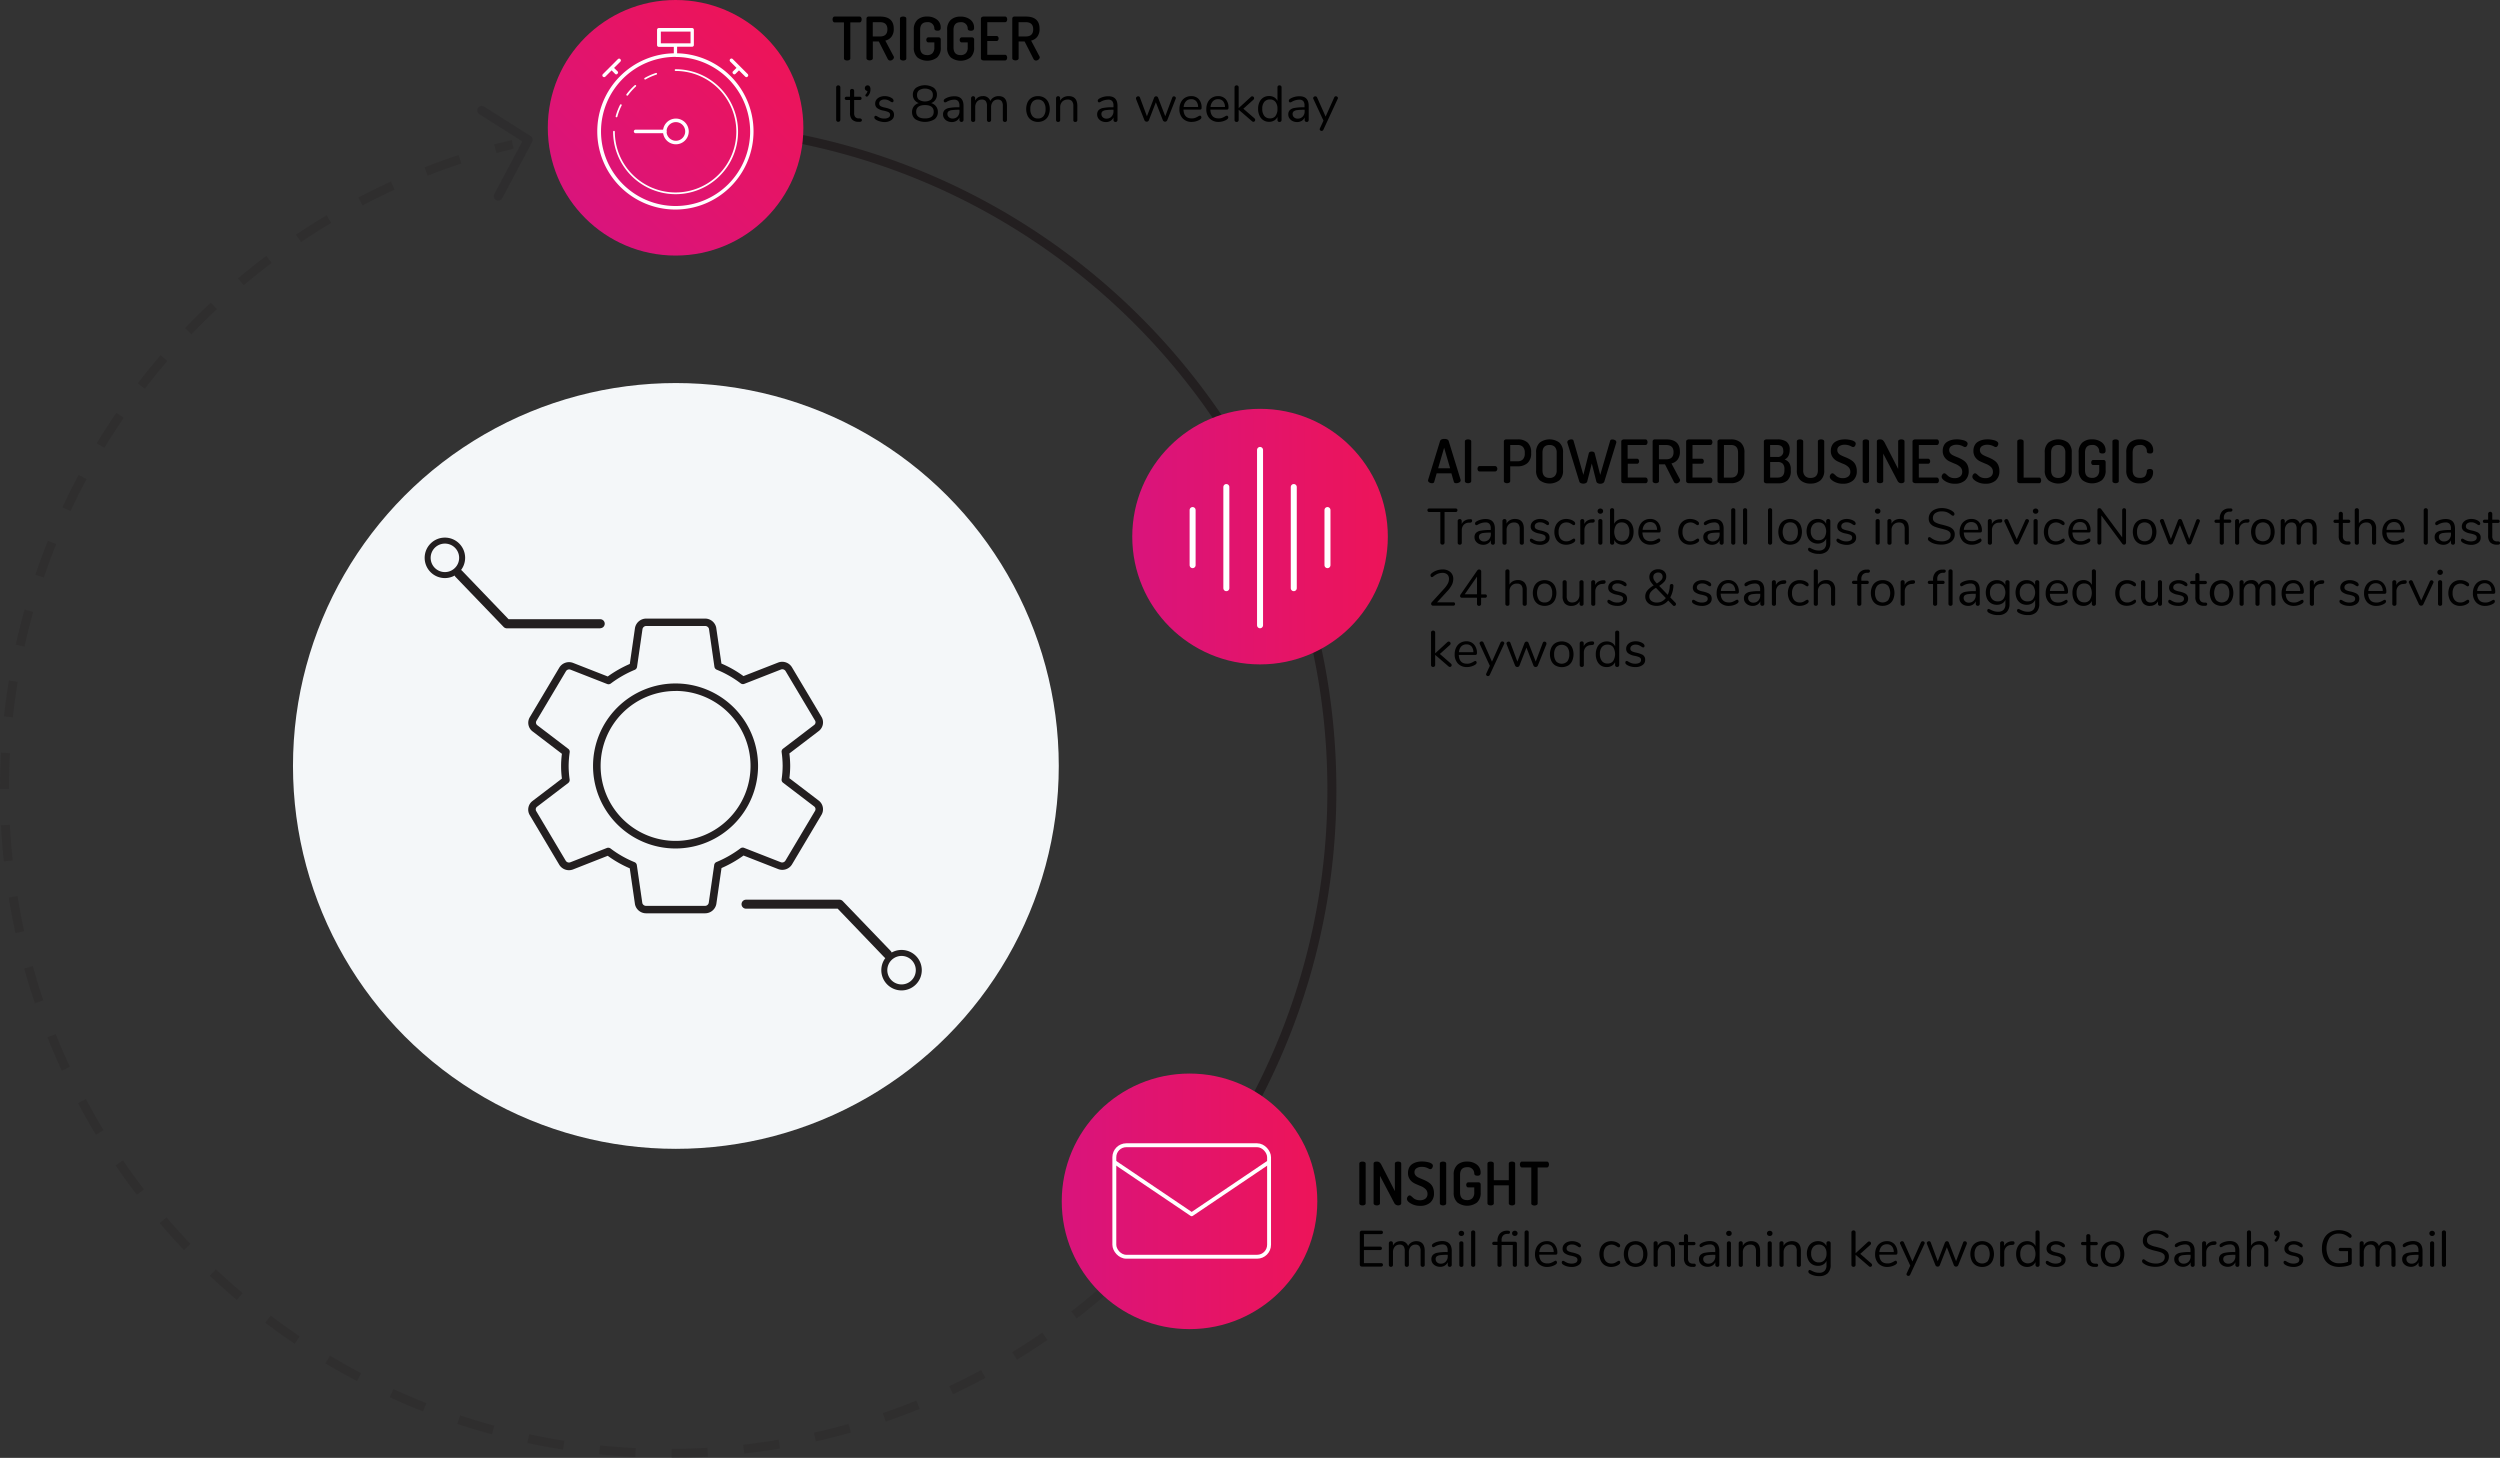 <?xml version="1.0" encoding="UTF-8"?> <svg xmlns="http://www.w3.org/2000/svg" xmlns:xlink="http://www.w3.org/1999/xlink" viewBox="0 0 833.84 486.25"><rect x="0" y="0" width="833.84" height="486.25" fill="#333333" stroke="none"/><defs><style>.cls-1{fill:#f4f7f9;}.cls-10,.cls-11,.cls-12,.cls-13,.cls-2,.cls-4{fill:none;}.cls-10,.cls-2,.cls-4{stroke:#231f20;stroke-width:3px;}.cls-12,.cls-2,.cls-4{stroke-miterlimit:10;}.cls-10,.cls-3{opacity:0.25;}.cls-4{stroke-dasharray:12.04 12.04;}.cls-5{fill:url(#linear-gradient);}.cls-6{fill:#fff;}.cls-7{fill:#231f20;}.cls-8{fill:url(#linear-gradient-2);}.cls-9{fill:url(#linear-gradient-3);}.cls-10,.cls-11{stroke-linecap:round;}.cls-10,.cls-11,.cls-13{stroke-linejoin:round;}.cls-11,.cls-12,.cls-13{stroke:#fff;}.cls-11{stroke-width:2px;}.cls-12,.cls-13{stroke-width:1.3px;}</style><linearGradient id="linear-gradient" x1="195.2" y1="72.75" x2="255.47" y2="12.48" gradientUnits="userSpaceOnUse"><stop offset="0" stop-color="#d9147c"></stop><stop offset="1" stop-color="#ed1459"></stop></linearGradient><linearGradient id="linear-gradient-2" x1="377.66" y1="178.98" x2="462.89" y2="178.98" xlink:href="#linear-gradient"></linearGradient><linearGradient id="linear-gradient-3" x1="354.14" y1="400.69" x2="439.37" y2="400.69" xlink:href="#linear-gradient"></linearGradient></defs><title>automate-flow-jan21</title><g id="Layer_2" data-name="Layer 2"><g id="Layer_5" data-name="Layer 5"><circle class="cls-1" cx="225.43" cy="255.47" r="127.71"></circle><path class="cls-2" d="M222.87,42c122.25,0,221.36,99.11,221.36,221.36a220.41,220.41,0,0,1-47.63,137.2"></path><g class="cls-3"><path class="cls-2" d="M396.6,400.58c-1.24,1.56-2.5,3.12-3.78,4.65"></path><path class="cls-4" d="M384.85,414.26a220.75,220.75,0,0,1-162,70.49C100.61,484.75,1.5,385.64,1.5,263.38,1.5,163.19,68.07,78.54,159.39,51.25"></path><path class="cls-2" d="M165.19,49.61q2.88-.78,5.81-1.48"></path></g><circle class="cls-5" cx="225.33" cy="42.62" r="42.62"></circle><path class="cls-6" d="M225.43,48.13a4.29,4.29,0,1,1,4.29-4.29A4.29,4.29,0,0,1,225.43,48.13Zm0-7.4a3.11,3.11,0,1,0,3.11,3.11A3.12,3.12,0,0,0,225.43,40.73Z"></path><path class="cls-6" d="M221.73,44.43H212a.59.59,0,0,1,0-1.18h9.7a.59.59,0,1,1,0,1.18Zm0-.16h0Z"></path><path class="cls-6" d="M249,25.74a.71.71,0,0,1-.42-.17l-2.1-2.1-1.19,1.19a.73.73,0,0,1-.36.15.52.52,0,0,1-.36-.16l-.08-.08a.53.53,0,0,1-.17-.37.53.53,0,0,1,.14-.38l1.19-1.19-2.1-2.1a.59.59,0,0,1,0-.83.64.64,0,0,1,.42-.18.59.59,0,0,1,.42.18l5,5a.66.66,0,0,1,.17.42.6.6,0,0,1-.18.42A.69.69,0,0,1,249,25.74Z"></path><path class="cls-6" d="M201.5,25.74a.71.71,0,0,1-.42-.17.6.6,0,0,1,0-.84l5-5a.64.64,0,0,1,.41-.18.56.56,0,0,1,.42.18.64.64,0,0,1,.18.41.62.62,0,0,1-.18.43l-2.1,2.09L206,23.82a.51.51,0,0,1,0,.72l-.11.12a.55.55,0,0,1-.36.15h0a.51.51,0,0,1-.36-.15L204,23.47l-2.1,2.1A.71.71,0,0,1,201.5,25.74Zm.31-.29h0Zm5.05-5.05,0,0Z"></path><path class="cls-6" d="M225.33,69.89a26.06,26.06,0,1,1,26-26A26.08,26.08,0,0,1,225.33,69.89Zm0-50.92A24.87,24.87,0,1,0,250.2,43.84,24.9,24.9,0,0,0,225.33,19Z"></path><path class="cls-6" d="M225.41,18.35h-.16a.51.51,0,0,1-.51-.52v-2.2h-5a.59.59,0,0,1-.59-.59V9.93a.6.6,0,0,1,.59-.59h11.1a.6.6,0,0,1,.59.59V15a.59.59,0,0,1-.59.59h-5v2.2A.51.51,0,0,1,225.41,18.35Zm-5-3.9h9.91V10.53h-9.91Z"></path><path class="cls-6" d="M225.33,64.77a20.87,20.87,0,0,1-20.84-20.84.29.29,0,0,1,.58,0,20.26,20.26,0,1,0,20.26-20.26.29.29,0,1,1,0-.58,20.84,20.84,0,0,1,0,41.68Z"></path><path class="cls-6" d="M205.63,39.12h-.07a.29.29,0,0,1-.21-.35,18.89,18.89,0,0,1,1.47-3.83.3.3,0,0,1,.39-.13.29.29,0,0,1,.13.39,18.46,18.46,0,0,0-1.43,3.71A.29.29,0,0,1,205.63,39.12Zm3.55-7.22a.27.27,0,0,1-.17-.06.29.29,0,0,1-.06-.4,20.43,20.43,0,0,1,2.74-3,.29.29,0,0,1,.41,0,.28.28,0,0,1,0,.4,20.92,20.92,0,0,0-2.67,3A.27.27,0,0,1,209.18,31.9Zm6-5.37a.29.29,0,0,1-.25-.14.3.3,0,0,1,.1-.4,19.58,19.58,0,0,1,3.74-1.65.3.3,0,0,1,.37.19.29.29,0,0,1-.19.36,19.33,19.33,0,0,0-3.63,1.6A.23.23,0,0,1,215.14,26.53Z"></path><path class="cls-7" d="M235.18,304.62h-19.7a3.79,3.79,0,0,1-3.69-3l-1.74-12a37.57,37.57,0,0,1-7.35-4.18L191.1,290a3.79,3.79,0,0,1-4.54-1.53l-9.86-16.58a3.6,3.6,0,0,1,.84-4.68l9.88-7.53a31.15,31.15,0,0,1,0-8.26l-9.83-7.5a3.62,3.62,0,0,1-.87-4.73l9.84-16.54a3.8,3.8,0,0,1,4.53-1.57l11.62,4.55a39.26,39.26,0,0,1,7.35-4.18l1.73-12a3.82,3.82,0,0,1,3.7-3.13h19.7a3.79,3.79,0,0,1,3.69,3l1.74,12a37.07,37.07,0,0,1,7.35,4.18l11.6-4.53a3.8,3.8,0,0,1,4.54,1.53L274,239.09a3.63,3.63,0,0,1-.84,4.68l-9.87,7.53a35.56,35.56,0,0,1,.27,4.17,33.25,33.25,0,0,1-.27,4.09l9.83,7.5a3.65,3.65,0,0,1,.87,4.73l-9.84,16.54a3.79,3.79,0,0,1-4.52,1.57L248,285.35a39.82,39.82,0,0,1-7.35,4.18l-1.73,12A3.81,3.81,0,0,1,235.18,304.62Zm-32.29-21.87a1.27,1.27,0,0,1,.75.25,34.76,34.76,0,0,0,8,4.56,1.27,1.27,0,0,1,.77,1l1.83,12.66a1.29,1.29,0,0,0,1.22.92h19.7a1.27,1.27,0,0,0,1.23-1l1.82-12.62a1.26,1.26,0,0,1,.76-1,36.74,36.74,0,0,0,8-4.57,1.25,1.25,0,0,1,1.21-.16l12.24,4.79A1.28,1.28,0,0,0,262,287l9.84-16.54a1.13,1.13,0,0,0-.29-1.48l-10.37-7.91a1.23,1.23,0,0,1-.48-1.17,31.82,31.82,0,0,0,.34-4.47,34.19,34.19,0,0,0-.34-4.56,1.24,1.24,0,0,1,.48-1.16l10.41-7.94a1.11,1.11,0,0,0,.26-1.43L262,223.8a1.28,1.28,0,0,0-1.53-.49l-12.21,4.78a1.25,1.25,0,0,1-1.21-.16,35,35,0,0,0-8-4.56,1.27,1.27,0,0,1-.77-1l-1.82-12.66a1.32,1.32,0,0,0-1.23-.92h-19.7a1.28,1.28,0,0,0-1.23,1l-1.82,12.62a1.26,1.26,0,0,1-.76,1,36.74,36.74,0,0,0-8,4.57,1.25,1.25,0,0,1-1.21.16l-12.24-4.79a1.26,1.26,0,0,0-1.5.52l-9.84,16.54a1.13,1.13,0,0,0,.28,1.48l10.37,7.91A1.22,1.22,0,0,1,190,251a33.8,33.8,0,0,0-.34,4.49A32.93,32.93,0,0,0,190,260a1.26,1.26,0,0,1-.49,1.16l-10.41,7.94a1.11,1.11,0,0,0-.25,1.43l9.86,16.58a1.27,1.27,0,0,0,1.52.49l12.21-4.78A1.22,1.22,0,0,1,202.89,282.75Z"></path><path class="cls-7" d="M225.33,283a27.52,27.52,0,1,1,27.51-27.51A27.54,27.54,0,0,1,225.33,283Zm0-52.53a25,25,0,1,0,25,25A25,25,0,0,0,225.33,230.45Z"></path><path class="cls-7" d="M148.39,192.81a6.75,6.75,0,1,1,6.75-6.75A6.76,6.76,0,0,1,148.39,192.81Zm0-11.5a4.75,4.75,0,1,0,4.75,4.75A4.75,4.75,0,0,0,148.39,181.31Z"></path><path class="cls-7" d="M200.27,209.57H169.06a1.51,1.51,0,0,1-1.08-.46l-16-16.64a1.49,1.49,0,0,1,0-2.12,1.51,1.51,0,0,1,2.12,0l15.53,16.18h30.57a1.5,1.5,0,1,1,0,3Z"></path><path class="cls-7" d="M300.71,330.34a6.75,6.75,0,1,1,6.74-6.75A6.76,6.76,0,0,1,300.71,330.34Zm0-11.5a4.75,4.75,0,1,0,4.74,4.75A4.75,4.75,0,0,0,300.71,318.84Z"></path><path class="cls-7" d="M296,319.72a1.48,1.48,0,0,1-1.08-.46L279.4,303.08H248.83a1.5,1.5,0,1,1,0-3H280a1.51,1.51,0,0,1,1.08.46l16,16.64a1.5,1.5,0,0,1-1.08,2.54Z"></path><path d="M277.69,6.49a1.28,1.28,0,0,1,.18-.68.59.59,0,0,1,.52-.29h8.3a.57.57,0,0,1,.52.28,1.22,1.22,0,0,1,.18.67,1.29,1.29,0,0,1-.19.72.57.57,0,0,1-.51.29h-3.08v12a.57.57,0,0,1-.32.51,1.56,1.56,0,0,1-1.49,0,.6.6,0,0,1-.31-.51v-12h-3.1a.6.6,0,0,1-.51-.29A1.33,1.33,0,0,1,277.69,6.49Z"></path><path d="M289,19.44V6.2a.66.66,0,0,1,.2-.48.7.7,0,0,1,.5-.2h3.8q4.61,0,4.6,4.08a4.19,4.19,0,0,1-.76,2.66,3.6,3.6,0,0,1-2.06,1.28l2.8,5.28a.52.52,0,0,1,.08.3,1,1,0,0,1-.41.74,1.31,1.31,0,0,1-.87.34,1,1,0,0,1-.84-.62l-2.92-5.74h-2v5.6a.58.58,0,0,1-.31.51,1.54,1.54,0,0,1-1.48,0A.6.6,0,0,1,289,19.44Zm2.1-7.28h2.4c1.66,0,2.48-.79,2.48-2.38s-.82-2.38-2.48-2.38h-2.4Z"></path><path d="M300.17,19.44V6.2a.55.55,0,0,1,.31-.51,1.6,1.6,0,0,1,.75-.17,1.54,1.54,0,0,1,.75.17.54.54,0,0,1,.31.51V19.44A.58.58,0,0,1,302,20a1.35,1.35,0,0,1-.75.19,1.41,1.41,0,0,1-.74-.19A.59.59,0,0,1,300.17,19.44Z"></path><path d="M304.79,15.8V10A4.31,4.31,0,0,1,306,6.6a4.64,4.64,0,0,1,3.2-1.08,5.14,5.14,0,0,1,3.29,1,3.25,3.25,0,0,1,1.27,2.69,1,1,0,0,1-.25.8,1.19,1.19,0,0,1-.81.22c-.69,0-1-.23-1.06-.7a2.13,2.13,0,0,0-2.38-2.14c-1.57,0-2.36.86-2.36,2.58V15.8c0,1.72.79,2.58,2.36,2.58a2.32,2.32,0,0,0,1.76-.64,2.73,2.73,0,0,0,.62-1.95V14.14h-2a.58.58,0,0,1-.5-.25,1,1,0,0,1,0-1.17.59.59,0,0,1,.5-.26h3.44a.66.66,0,0,1,.51.21.72.72,0,0,1,.19.51V15.8a4.28,4.28,0,0,1-1.23,3.38,5.48,5.48,0,0,1-6.53,0A4.31,4.31,0,0,1,304.79,15.8Z"></path><path d="M315.91,15.8V10a4.31,4.31,0,0,1,1.22-3.38,4.64,4.64,0,0,1,3.2-1.08,5.13,5.13,0,0,1,3.29,1,3.25,3.25,0,0,1,1.27,2.69,1,1,0,0,1-.25.8,1.19,1.19,0,0,1-.81.22c-.69,0-1.05-.23-1.06-.7a2.13,2.13,0,0,0-2.38-2.14c-1.57,0-2.36.86-2.36,2.58V15.8c0,1.72.79,2.58,2.36,2.58a2.32,2.32,0,0,0,1.76-.64,2.69,2.69,0,0,0,.62-1.95V14.14h-2a.58.58,0,0,1-.5-.25,1,1,0,0,1,0-1.17.59.59,0,0,1,.5-.26h3.44a.66.66,0,0,1,.51.21.72.72,0,0,1,.19.51V15.8a4.28,4.28,0,0,1-1.23,3.38,5.48,5.48,0,0,1-6.53,0A4.31,4.31,0,0,1,315.91,15.8Z"></path><path d="M327.17,19.44V6.22a.61.61,0,0,1,.28-.51,1.14,1.14,0,0,1,.66-.19h7.12a.57.57,0,0,1,.52.28,1.27,1.27,0,0,1,0,1.32.59.59,0,0,1-.51.28h-5.94V12h3.08a.58.58,0,0,1,.51.25,1,1,0,0,1,0,1.18.59.59,0,0,1-.52.25h-3.08v4.6h5.94a.59.59,0,0,1,.51.28,1.27,1.27,0,0,1,0,1.32.57.57,0,0,1-.52.28h-7.12a1.14,1.14,0,0,1-.66-.19A.61.61,0,0,1,327.17,19.44Z"></path><path d="M337.63,19.44V6.2a.66.66,0,0,1,.2-.48.7.7,0,0,1,.5-.2h3.8q4.61,0,4.6,4.08a4.19,4.19,0,0,1-.76,2.66,3.6,3.6,0,0,1-2.06,1.28l2.8,5.28a.52.52,0,0,1,.08.3,1,1,0,0,1-.41.74,1.31,1.31,0,0,1-.87.34,1,1,0,0,1-.84-.62l-2.92-5.74h-2v5.6a.58.58,0,0,1-.31.51,1.54,1.54,0,0,1-1.48,0A.58.58,0,0,1,337.63,19.44Zm2.1-7.28h2.4c1.65,0,2.48-.79,2.48-2.38s-.83-2.38-2.48-2.38h-2.4Z"></path><path d="M279.08,40.43a.69.69,0,0,1-.19-.52V29.18a.69.69,0,0,1,.19-.51.66.66,0,0,1,.51-.2.69.69,0,0,1,.51.2.73.73,0,0,1,.19.51V39.91a.74.74,0,0,1-.19.52.69.69,0,0,1-.51.2A.66.66,0,0,1,279.08,40.43Z"></path><path d="M287.46,40.08a.48.48,0,0,1-.21.43,1,1,0,0,1-.64.12l-.46,0a2.92,2.92,0,0,1-2-.81,3.15,3.15,0,0,1-.64-2.16V33.35h-1.14a.64.64,0,0,1-.45-.15.46.46,0,0,1-.16-.38.54.54,0,0,1,.16-.41.64.64,0,0,1,.45-.15h1.14V30.34a.65.65,0,0,1,.19-.5.68.68,0,0,1,.5-.18.7.7,0,0,1,.5.18.69.69,0,0,1,.19.5v1.92h1.88a.63.63,0,0,1,.44.15.58.58,0,0,1,.16.41.5.5,0,0,1-.16.38.63.63,0,0,1-.44.15h-1.88v4.33a2,2,0,0,0,.38,1.36,1.64,1.64,0,0,0,1.14.46l.46,0Q287.46,39.59,287.46,40.08Z"></path><path d="M290.07,28.8a1.62,1.62,0,0,1,.26,1,3.2,3.2,0,0,1-.86,2.26.55.55,0,0,1-.38.17.48.48,0,0,1-.32-.13.41.41,0,0,1-.14-.3.45.45,0,0,1,.14-.32,2.1,2.1,0,0,0,.56-1.12,1,1,0,0,1-.62-.29.88.88,0,0,1-.25-.65.93.93,0,0,1,.27-.69.89.89,0,0,1,.65-.26A.85.85,0,0,1,290.07,28.8Z"></path><path d="M293.44,40.47a4.56,4.56,0,0,1-1.25-.52,1.76,1.76,0,0,1-.44-.39.75.75,0,0,1-.13-.43.57.57,0,0,1,.13-.37.45.45,0,0,1,.33-.14,1.24,1.24,0,0,1,.6.25,5.49,5.49,0,0,0,1,.49,3.76,3.76,0,0,0,1.25.18,2.63,2.63,0,0,0,1.43-.33,1,1,0,0,0,.51-.93.88.88,0,0,0-.19-.6,1.46,1.46,0,0,0-.65-.41,9.33,9.33,0,0,0-1.34-.37,5,5,0,0,1-2.14-.86,1.85,1.85,0,0,1-.65-1.48,2.19,2.19,0,0,1,.41-1.3,2.81,2.81,0,0,1,1.13-.88,4.07,4.07,0,0,1,1.64-.32,4.67,4.67,0,0,1,1.29.18,3.41,3.41,0,0,1,1.09.5,1.09,1.09,0,0,1,.58.85.5.5,0,0,1-.14.37.41.41,0,0,1-.32.15,1.27,1.27,0,0,1-.61-.28,5,5,0,0,0-.9-.48,2.92,2.92,0,0,0-1.05-.17,2.1,2.1,0,0,0-1.29.36,1.11,1.11,0,0,0-.48,1,.93.93,0,0,0,.18.6,1.41,1.41,0,0,0,.59.41,6.67,6.67,0,0,0,1.2.35,8.68,8.68,0,0,1,1.79.56,2,2,0,0,1,.91.75,2.11,2.11,0,0,1,.27,1.12,2.05,2.05,0,0,1-.9,1.73,4,4,0,0,1-2.38.65A5.51,5.51,0,0,1,293.44,40.47Z"></path><path d="M312.22,35.49a3,3,0,0,1,.59,1.87,2.91,2.91,0,0,1-1.12,2.42,6.19,6.19,0,0,1-6.36,0,2.89,2.89,0,0,1-1.13-2.42,3,3,0,0,1,.6-1.89,3.08,3.08,0,0,1,1.65-1.08A3.1,3.1,0,0,1,305,33.32a2.88,2.88,0,0,1-.53-1.72,2.82,2.82,0,0,1,1.07-2.32,5.49,5.49,0,0,1,5.9,0,2.84,2.84,0,0,1,1.06,2.32,2.91,2.91,0,0,1-1.94,2.79A3.1,3.1,0,0,1,312.22,35.49Zm-.79,1.79c0-1.49-1-2.23-2.92-2.23s-2.93.74-2.93,2.23,1,2.22,2.93,2.22S311.43,38.76,311.43,37.28Zm-4.89-4a3.73,3.73,0,0,0,3.93,0,2,2,0,0,0,.67-1.62,1.9,1.9,0,0,0-.67-1.56,3.73,3.73,0,0,0-3.93,0,1.9,1.9,0,0,0-.67,1.56A2,2,0,0,0,306.54,33.32Z"></path><path d="M321.37,35.32V40a.68.68,0,0,1-1.15.49A.66.66,0,0,1,320,40v-.82a2.41,2.41,0,0,1-1,1.13,2.91,2.91,0,0,1-1.53.4,3.45,3.45,0,0,1-1.48-.32,2.69,2.69,0,0,1-1.06-.91,2.19,2.19,0,0,1-.39-1.27,2,2,0,0,1,.48-1.45,2.82,2.82,0,0,1,1.56-.75,15.71,15.71,0,0,1,3-.23H320v-.56a2.24,2.24,0,0,0-.42-1.5,1.68,1.68,0,0,0-1.35-.47,5,5,0,0,0-2.34.63,1.53,1.53,0,0,1-.65.28.45.45,0,0,1-.34-.15.56.56,0,0,1-.13-.39.63.63,0,0,1,.14-.42,1.59,1.59,0,0,1,.47-.36,5.15,5.15,0,0,1,1.35-.54,5.93,5.93,0,0,1,1.5-.19C320.34,32.06,321.37,33.15,321.37,35.32Zm-2,3.56a2.49,2.49,0,0,0,.65-1.77v-.5h-.3a15.84,15.84,0,0,0-2.28.13,2.27,2.27,0,0,0-1.12.43A1.1,1.1,0,0,0,316,38a1.4,1.4,0,0,0,.49,1.1,1.72,1.72,0,0,0,1.21.43A2.22,2.22,0,0,0,319.38,38.88Z"></path><path d="M335.86,35.34V40a.65.65,0,0,1-.19.5.67.67,0,0,1-.49.18.71.71,0,0,1-.5-.18.65.65,0,0,1-.2-.5V35.37a2.6,2.6,0,0,0-.41-1.65,1.52,1.52,0,0,0-1.27-.51,2,2,0,0,0-1.63.7,2.8,2.8,0,0,0-.6,1.89V40a.65.65,0,0,1-.19.5.72.72,0,0,1-.51.18.64.64,0,0,1-.68-.68V35.37a2.67,2.67,0,0,0-.4-1.65,1.57,1.57,0,0,0-1.3-.51,2.06,2.06,0,0,0-1.62.7,2.8,2.8,0,0,0-.6,1.89V40a.65.65,0,0,1-.19.5.67.67,0,0,1-.49.18.7.7,0,0,1-.5-.18.65.65,0,0,1-.2-.5V32.77a.65.65,0,0,1,.2-.49.66.66,0,0,1,.5-.19.64.64,0,0,1,.47.18.62.62,0,0,1,.19.48v.82a2.69,2.69,0,0,1,1-1.12,3,3,0,0,1,1.53-.39,2.42,2.42,0,0,1,2.53,1.63,2.72,2.72,0,0,1,1.09-1.19,3.11,3.11,0,0,1,1.67-.44Q335.86,32.06,335.86,35.34Z"></path><path d="M344.13,40.13a3.46,3.46,0,0,1-1.38-1.5,5.61,5.61,0,0,1,0-4.54,3.54,3.54,0,0,1,1.38-1.51,4,4,0,0,1,2.06-.52,4,4,0,0,1,2.08.52,3.54,3.54,0,0,1,1.38,1.51,5.5,5.5,0,0,1,0,4.54,3.46,3.46,0,0,1-1.38,1.5,4,4,0,0,1-2.08.53A4,4,0,0,1,344.13,40.13Zm3.94-1.42a3.62,3.62,0,0,0,.66-2.35,3.6,3.6,0,0,0-.67-2.34,2.25,2.25,0,0,0-1.87-.82,2.28,2.28,0,0,0-1.87.82,3.66,3.66,0,0,0-.66,2.34,3.62,3.62,0,0,0,.66,2.34,2.24,2.24,0,0,0,1.87.82A2.26,2.26,0,0,0,348.07,38.71Z"></path><path d="M359.33,35.34V40a.68.68,0,0,1-.17.5.69.69,0,0,1-.51.18.72.72,0,0,1-.51-.18A.68.68,0,0,1,358,40V35.42a2.56,2.56,0,0,0-.45-1.68,1.8,1.8,0,0,0-1.44-.53,2.44,2.44,0,0,0-1.82.7,2.61,2.61,0,0,0-.68,1.89V40a.68.68,0,0,1-.18.5.67.67,0,0,1-.5.18.72.72,0,0,1-.51-.18.69.69,0,0,1-.19-.5V32.77a.68.68,0,0,1,.19-.49.69.69,0,0,1,.51-.19.63.63,0,0,1,.49.19.68.68,0,0,1,.17.47v.87a2.83,2.83,0,0,1,1.14-1.16,3.41,3.41,0,0,1,1.67-.4Q359.33,32.06,359.33,35.34Z"></path><path d="M372.73,35.32V40a.69.69,0,0,1-.18.49.66.66,0,0,1-.48.19.7.7,0,0,1-.5-.19.69.69,0,0,1-.18-.49v-.82a2.48,2.48,0,0,1-1,1.13,2.86,2.86,0,0,1-1.53.4,3.44,3.44,0,0,1-1.47-.32,2.62,2.62,0,0,1-1.06-.91,2.19,2.19,0,0,1-.39-1.27,2.09,2.09,0,0,1,.47-1.45A2.85,2.85,0,0,1,368,36a15.59,15.59,0,0,1,3-.23h.38v-.56a2.24,2.24,0,0,0-.42-1.5,1.7,1.7,0,0,0-1.35-.47,5,5,0,0,0-2.35.63,1.51,1.51,0,0,1-.64.28.43.43,0,0,1-.34-.15.56.56,0,0,1-.14-.39.64.64,0,0,1,.15-.42,1.53,1.53,0,0,1,.46-.36,5.44,5.44,0,0,1,1.35-.54,6.07,6.07,0,0,1,1.51-.19Q372.73,32.06,372.73,35.32Zm-2,3.56a2.46,2.46,0,0,0,.66-1.77v-.5h-.31a15.84,15.84,0,0,0-2.28.13,2.23,2.23,0,0,0-1.11.43,1.1,1.1,0,0,0-.33.87,1.43,1.43,0,0,0,.48,1.1,1.77,1.77,0,0,0,1.22.43A2.19,2.19,0,0,0,370.73,38.88Z"></path><path d="M391.52,32.13a.67.67,0,0,1,.46.17.53.53,0,0,1,.2.42.74.74,0,0,1-.05.25l-2.82,7.15a.83.83,0,0,1-.3.34.76.76,0,0,1-.44.13.71.71,0,0,1-.41-.13.83.83,0,0,1-.3-.34l-2.34-6-2.33,6a.74.74,0,0,1-.29.34.81.81,0,0,1-.45.13.76.76,0,0,1-.42-.13.78.78,0,0,1-.31-.34L378.9,33a.79.79,0,0,1,0-.24.56.56,0,0,1,.23-.45.75.75,0,0,1,.5-.19.58.58,0,0,1,.58.41l2.33,6.27,2.4-6.22a.73.73,0,0,1,.28-.34.66.66,0,0,1,.38-.12.69.69,0,0,1,.66.46l2.4,6.2L391,32.53A.59.59,0,0,1,391.52,32.13Z"></path><path d="M400.58,38.77a.58.58,0,0,1,.13.39c0,.29-.2.55-.59.79a5.57,5.57,0,0,1-1.29.53,5.24,5.24,0,0,1-1.33.18,4,4,0,0,1-3-1.14,4.28,4.28,0,0,1-1.12-3.14,5,5,0,0,1,.5-2.26,3.63,3.63,0,0,1,1.38-1.52,3.85,3.85,0,0,1,2-.54,3.3,3.3,0,0,1,2.57,1,4.13,4.13,0,0,1,.95,2.86.74.74,0,0,1-.13.49.6.6,0,0,1-.45.15h-5.47c.1,2,1,2.93,2.77,2.93a3.25,3.25,0,0,0,1.14-.18,6.69,6.69,0,0,0,1-.49,1.55,1.55,0,0,1,.59-.25A.43.43,0,0,1,400.58,38.77Zm-5-5a3.08,3.08,0,0,0-.78,1.92h4.81a2.92,2.92,0,0,0-.63-1.93,2.08,2.08,0,0,0-1.66-.67A2.26,2.26,0,0,0,395.54,33.81Z"></path><path d="M409.54,38.77a.58.58,0,0,1,.13.39c0,.29-.2.55-.59.79a5.46,5.46,0,0,1-1.3.53,5.11,5.11,0,0,1-1.32.18,4.07,4.07,0,0,1-3-1.14,4.32,4.32,0,0,1-1.11-3.14,5.08,5.08,0,0,1,.49-2.26,3.65,3.65,0,0,1,1.39-1.52,3.83,3.83,0,0,1,2-.54,3.3,3.3,0,0,1,2.57,1,4.13,4.13,0,0,1,.95,2.86.73.73,0,0,1-.14.49.56.56,0,0,1-.44.15h-5.47c.1,2,1,2.93,2.77,2.93a3.25,3.25,0,0,0,1.14-.18,7.17,7.17,0,0,0,1-.49,1.55,1.55,0,0,1,.59-.25A.44.44,0,0,1,409.54,38.77Zm-5-5a3.08,3.08,0,0,0-.78,1.92h4.81a2.92,2.92,0,0,0-.63-1.93,2.08,2.08,0,0,0-1.66-.67A2.26,2.26,0,0,0,404.5,33.81Z"></path><path d="M418.65,40a.62.62,0,0,1-.18.44.59.59,0,0,1-.43.19.71.71,0,0,1-.46-.21l-4.44-3.82V40a.65.65,0,0,1-.2.5.68.68,0,0,1-.48.18.71.71,0,0,1-.5-.18.65.65,0,0,1-.2-.5V29.15a.64.64,0,0,1,.2-.5.71.71,0,0,1,.5-.18.68.68,0,0,1,.48.18.64.64,0,0,1,.2.5v6.9l4.06-3.72a.62.62,0,0,1,.46-.2.6.6,0,0,1,.44.18.59.59,0,0,1,.19.44.65.65,0,0,1-.24.51l-3.35,3,3.68,3.19A.75.75,0,0,1,418.65,40Z"></path><path d="M427.27,28.66a.64.64,0,0,1,.18.47V40a.69.69,0,0,1-.18.49.73.73,0,0,1-.51.19.65.65,0,0,1-.5-.19.69.69,0,0,1-.18-.49V39a2.72,2.72,0,0,1-1.1,1.2,3.22,3.22,0,0,1-1.69.43,3.43,3.43,0,0,1-1.92-.54,3.53,3.53,0,0,1-1.29-1.53,5.2,5.2,0,0,1-.46-2.27,5.12,5.12,0,0,1,.46-2.24,3.45,3.45,0,0,1,1.29-1.5,3.5,3.5,0,0,1,1.92-.52,3.31,3.31,0,0,1,1.69.42,2.8,2.8,0,0,1,1.1,1.21V29.13a.62.62,0,0,1,.68-.66A.69.69,0,0,1,427.27,28.66Zm-1.85,10a3.66,3.66,0,0,0,.66-2.34,3.61,3.61,0,0,0-.66-2.33,2.26,2.26,0,0,0-1.86-.82,2.32,2.32,0,0,0-1.88.82,3.49,3.49,0,0,0-.67,2.29,3.68,3.68,0,0,0,.67,2.36,2.28,2.28,0,0,0,1.88.84A2.23,2.23,0,0,0,425.42,38.7Z"></path><path d="M436.5,35.32V40a.69.69,0,0,1-.18.49.66.66,0,0,1-.49.19.65.65,0,0,1-.68-.68v-.82a2.41,2.41,0,0,1-1,1.13,2.86,2.86,0,0,1-1.53.4,3.4,3.4,0,0,1-1.47-.32,2.62,2.62,0,0,1-1.06-.91,2.13,2.13,0,0,1-.4-1.27,2,2,0,0,1,.48-1.45,2.85,2.85,0,0,1,1.56-.75,15.78,15.78,0,0,1,3-.23h.37v-.56a2.24,2.24,0,0,0-.41-1.5,1.7,1.7,0,0,0-1.35-.47,5,5,0,0,0-2.35.63,1.53,1.53,0,0,1-.65.28.46.46,0,0,1-.34-.15.56.56,0,0,1-.13-.39.68.68,0,0,1,.14-.42,1.74,1.74,0,0,1,.47-.36,5.44,5.44,0,0,1,1.35-.54,6.07,6.07,0,0,1,1.51-.19Q436.5,32.06,436.5,35.32Zm-2,3.56a2.45,2.45,0,0,0,.65-1.77v-.5h-.3a15.84,15.84,0,0,0-2.28.13,2.23,2.23,0,0,0-1.11.43,1.1,1.1,0,0,0-.33.87,1.43,1.43,0,0,0,.48,1.1,1.74,1.74,0,0,0,1.21.43A2.21,2.21,0,0,0,434.5,38.88Z"></path><path d="M445.58,32.11a.68.68,0,0,1,.45.17.51.51,0,0,1,.21.42.47.47,0,0,1-.07.27l-4.78,10.31a.68.68,0,0,1-.24.29.7.7,0,0,1-.33.1.73.73,0,0,1-.45-.16.5.5,0,0,1-.2-.42.54.54,0,0,1,.07-.27l1.19-2.57L438.06,33a.52.52,0,0,1-.07-.25.55.55,0,0,1,.23-.44.77.77,0,0,1,.51-.19.7.7,0,0,1,.33.1.68.68,0,0,1,.24.29l2.84,6.38L445,32.52A.62.62,0,0,1,445.58,32.11Z"></path><circle class="cls-8" cx="420.27" cy="178.98" r="42.62"></circle><circle class="cls-9" cx="396.75" cy="400.69" r="42.62"></circle><path d="M476.31,160.29a.82.82,0,0,1,0-.18l4-13c.17-.48.65-.72,1.43-.72s1.27.23,1.44.67l4,13a.63.63,0,0,1,0,.19.78.78,0,0,1-.47.65,1.93,1.93,0,0,1-1,.27c-.43,0-.69-.14-.79-.43l-.83-2.87h-4.91l-.82,2.86c-.09.3-.34.44-.74.44a1.62,1.62,0,0,1-.9-.26A.73.73,0,0,1,476.31,160.29Zm3.36-4.1h4l-2-6.86Z"></path><path d="M488.59,160.47V147.23a.56.56,0,0,1,.31-.51,1.54,1.54,0,0,1,.75-.17,1.6,1.6,0,0,1,.75.17.57.57,0,0,1,.31.51v13.24a.57.57,0,0,1-.31.51,1.56,1.56,0,0,1-1.49,0A.55.55,0,0,1,488.59,160.47Z"></path><path d="M493,157a1,1,0,0,1-.19-.64,1,1,0,0,1,.19-.64.57.57,0,0,1,.49-.27h5.2a.64.64,0,0,1,.5.28,1,1,0,0,1,.22.63,1,1,0,0,1-.22.64.66.66,0,0,1-.5.25h-5.2A.57.57,0,0,1,493,157Z"></path><path d="M501.59,160.47V147.23a.61.61,0,0,1,.23-.48.88.88,0,0,1,.59-.2h3.9a4.67,4.67,0,0,1,3.19,1.06,4.27,4.27,0,0,1,1.19,3.34v.16a4.21,4.21,0,0,1-1.23,3.35,4.77,4.77,0,0,1-3.27,1.07h-2.48v4.94a.57.57,0,0,1-.31.51,1.56,1.56,0,0,1-1.49,0A.55.55,0,0,1,501.59,160.47Zm2.12-6.62h2.48a2.3,2.3,0,0,0,1.76-.65,2.73,2.73,0,0,0,.62-1.95V151a2.72,2.72,0,0,0-.62-1.94,2.37,2.37,0,0,0-1.76-.64h-2.48Z"></path><path d="M512.35,156.83V151a4.27,4.27,0,0,1,1.22-3.38,5.48,5.48,0,0,1,6.53,0,4.28,4.28,0,0,1,1.23,3.38v5.82a4.26,4.26,0,0,1-1.23,3.38,5.48,5.48,0,0,1-6.53,0A4.26,4.26,0,0,1,512.35,156.83Zm2.12,0c0,1.72.78,2.58,2.36,2.58a2.33,2.33,0,0,0,1.76-.64,2.69,2.69,0,0,0,.62-1.94V151a2.72,2.72,0,0,0-.62-1.94,2.37,2.37,0,0,0-1.76-.64c-1.58,0-2.36.86-2.36,2.58Z"></path><path d="M522.77,147.41a.72.72,0,0,1,.42-.61,1.79,1.79,0,0,1,.9-.25c.41,0,.66.15.74.44l3.28,11.4,1.8-7.16c.09-.41.43-.62,1-.62s.92.21,1,.64l1.82,7.16L537.05,147c.08-.28.32-.43.73-.43a1.79,1.79,0,0,1,.9.25.7.7,0,0,1,.42.6.88.88,0,0,1,0,.2l-4,13a1,1,0,0,1-.5.54,1.85,1.85,0,0,1-.84.19,1.79,1.79,0,0,1-.84-.19.8.8,0,0,1-.47-.52l-1.53-6.05-1.52,6a.82.82,0,0,1-.46.53,1.87,1.87,0,0,1-.86.19,1.83,1.83,0,0,1-.85-.19.81.81,0,0,1-.48-.53l-4-13A.5.5,0,0,1,522.77,147.41Z"></path><path d="M540.75,160.47V147.25a.59.59,0,0,1,.28-.51,1.17,1.17,0,0,1,.66-.19h7.12a.6.6,0,0,1,.52.28,1.17,1.17,0,0,1,.18.64,1.21,1.21,0,0,1-.19.68.59.59,0,0,1-.51.28h-5.94V153H546a.63.63,0,0,1,.51.25,1,1,0,0,1,.19.61.92.92,0,0,1-.18.57.6.6,0,0,1-.52.25h-3.08v4.6h5.94a.61.61,0,0,1,.51.28,1.26,1.26,0,0,1,.19.68,1.14,1.14,0,0,1-.18.64.58.58,0,0,1-.52.28h-7.12A1.09,1.09,0,0,1,541,161,.57.57,0,0,1,540.75,160.47Z"></path><path d="M551.21,160.47V147.23a.65.65,0,0,1,.2-.48.69.69,0,0,1,.5-.2h3.8c3.06,0,4.6,1.36,4.6,4.08a4.23,4.23,0,0,1-.76,2.66,3.68,3.68,0,0,1-2.06,1.29l2.8,5.27a.61.61,0,0,1,.08.3,1,1,0,0,1-.41.74,1.35,1.35,0,0,1-.87.34.93.93,0,0,1-.84-.62l-2.92-5.74h-2v5.6a.59.59,0,0,1-.31.51,1.39,1.39,0,0,1-.75.19,1.32,1.32,0,0,1-.73-.19A.56.56,0,0,1,551.21,160.47Zm2.1-7.28h2.4c1.65,0,2.48-.79,2.48-2.38s-.83-2.38-2.48-2.38h-2.4Z"></path><path d="M562.39,160.47V147.25a.59.59,0,0,1,.28-.51,1.17,1.17,0,0,1,.66-.19h7.12a.6.6,0,0,1,.52.28,1.17,1.17,0,0,1,.18.64,1.21,1.21,0,0,1-.19.68.59.59,0,0,1-.51.28h-5.94V153h3.08a.63.63,0,0,1,.51.25,1,1,0,0,1,.19.61.92.92,0,0,1-.18.57.6.6,0,0,1-.52.25h-3.08v4.6h5.94a.61.61,0,0,1,.51.28,1.26,1.26,0,0,1,.19.68,1.14,1.14,0,0,1-.18.64.58.58,0,0,1-.52.28h-7.12a1.09,1.09,0,0,1-.66-.19A.57.57,0,0,1,562.39,160.47Z"></path><path d="M572.85,160.49V147.23a.6.6,0,0,1,.27-.48,1.11,1.11,0,0,1,.67-.2h3.54a4.78,4.78,0,0,1,3.27,1.08,4.28,4.28,0,0,1,1.23,3.38v5.7a4.26,4.26,0,0,1-1.23,3.38,4.78,4.78,0,0,1-3.27,1.08h-3.54a1,1,0,0,1-.67-.2A.58.58,0,0,1,572.85,160.49Zm2.12-1.2h2.36c1.58,0,2.38-.86,2.38-2.58V151c0-1.72-.8-2.58-2.38-2.58H575Z"></path><path d="M588.31,160.49V147.25a.59.59,0,0,1,.28-.51,1.17,1.17,0,0,1,.66-.19h3.64a5.17,5.17,0,0,1,2.94.76,3.07,3.07,0,0,1,1.1,2.7c0,1.66-.57,2.74-1.7,3.24a3.29,3.29,0,0,1,1.54,1.15,3.89,3.89,0,0,1,.52,2.19V157a4.16,4.16,0,0,1-1.08,3.2,4.09,4.09,0,0,1-2.9,1h-4.06a1,1,0,0,1-.68-.2A.57.57,0,0,1,588.31,160.49Zm2.1-8.08h2.38a1.8,1.8,0,0,0,2-2.06c0-1.28-.69-1.92-2.06-1.92h-2.34Zm0,6.88h2.5c1.5,0,2.26-.82,2.26-2.48v-.32a2.52,2.52,0,0,0-.57-1.84,2.34,2.34,0,0,0-1.69-.56h-2.5Z"></path><path d="M599.31,156.83v-9.6a.56.56,0,0,1,.31-.51,1.54,1.54,0,0,1,.75-.17,1.6,1.6,0,0,1,.75.17.57.57,0,0,1,.31.51v9.6a2.61,2.61,0,0,0,.64,1.94,2.4,2.4,0,0,0,1.8.64q2.46,0,2.46-2.58v-9.6a.56.56,0,0,1,.31-.51,1.54,1.54,0,0,1,.75-.17,1.6,1.6,0,0,1,.75.17.57.57,0,0,1,.31.51v9.6a4.24,4.24,0,0,1-1.25,3.38,4.94,4.94,0,0,1-3.33,1.08,4.87,4.87,0,0,1-3.31-1.08A4.2,4.2,0,0,1,599.31,156.83Z"></path><path d="M610.29,159a1.28,1.28,0,0,1,.28-.76.79.79,0,0,1,.64-.38,1,1,0,0,1,.53.26c.2.17.41.35.61.55a2.8,2.8,0,0,0,.91.56,3.49,3.49,0,0,0,1.37.25,2.89,2.89,0,0,0,1.83-.54,1.9,1.9,0,0,0,.69-1.59,2.17,2.17,0,0,0-.67-1.61,5,5,0,0,0-1.62-1c-.64-.26-1.27-.53-1.91-.83a4.15,4.15,0,0,1-1.63-1.32,3.55,3.55,0,0,1-.67-2.22,3.8,3.8,0,0,1,.41-1.83,2.93,2.93,0,0,1,1.11-1.2,5.26,5.26,0,0,1,1.47-.61,7.07,7.07,0,0,1,1.63-.19c.36,0,.73,0,1.13.07a8.06,8.06,0,0,1,1.17.23,2.86,2.86,0,0,1,1,.46.84.84,0,0,1,.38.67,1.44,1.44,0,0,1-.24.76.74.74,0,0,1-.64.38,1.25,1.25,0,0,1-.54-.19,5.48,5.48,0,0,0-.91-.39,4.35,4.35,0,0,0-1.31-.19,3.17,3.17,0,0,0-1.82.46,1.52,1.52,0,0,0-.68,1.37,1.57,1.57,0,0,0,.36,1,2.8,2.8,0,0,0,.93.71c.38.19.8.37,1.27.56a14.21,14.21,0,0,1,1.39.63,7.42,7.42,0,0,1,1.26.83,3.48,3.48,0,0,1,.93,1.3,4.75,4.75,0,0,1,.36,1.91,4,4,0,0,1-1.25,3.15,4.9,4.9,0,0,1-3.31,1.08,5.93,5.93,0,0,1-3.13-.77Q610.29,159.8,610.29,159Z"></path><path d="M621.27,160.47V147.23a.56.56,0,0,1,.31-.51,1.54,1.54,0,0,1,.75-.17,1.6,1.6,0,0,1,.75.17.57.57,0,0,1,.31.51v13.24a.57.57,0,0,1-.31.51,1.56,1.56,0,0,1-1.49,0A.55.55,0,0,1,621.27,160.47Z"></path><path d="M626,160.47V147.25c0-.46.35-.7,1.06-.7a1.55,1.55,0,0,1,.9.25,2.94,2.94,0,0,1,.7.95l4.44,8.66v-9.18a.56.56,0,0,1,.31-.51,1.54,1.54,0,0,1,.75-.17,1.6,1.6,0,0,1,.75.17.57.57,0,0,1,.31.51v13.24a.57.57,0,0,1-.31.51,1.39,1.39,0,0,1-.75.19,1.35,1.35,0,0,1-1.26-.78l-4.78-9.1v9.18a.57.57,0,0,1-.31.51,1.56,1.56,0,0,1-1.49,0A.55.55,0,0,1,626,160.47Z"></path><path d="M637.89,160.47V147.25a.59.59,0,0,1,.28-.51,1.17,1.17,0,0,1,.66-.19H646a.6.6,0,0,1,.52.28,1.17,1.17,0,0,1,.18.64,1.21,1.21,0,0,1-.19.68.59.59,0,0,1-.51.28H640V153h3.08a.63.63,0,0,1,.51.25,1,1,0,0,1,.19.61.92.92,0,0,1-.18.57.6.6,0,0,1-.52.25H640v4.6H646a.61.61,0,0,1,.51.28,1.26,1.26,0,0,1,.19.68,1.14,1.14,0,0,1-.18.64.58.58,0,0,1-.52.28h-7.12a1.09,1.09,0,0,1-.66-.19A.57.57,0,0,1,637.89,160.47Z"></path><path d="M647.61,159a1.28,1.28,0,0,1,.28-.76.79.79,0,0,1,.64-.38,1,1,0,0,1,.53.26c.2.17.41.35.61.55a2.8,2.8,0,0,0,.91.56,3.49,3.49,0,0,0,1.37.25,2.89,2.89,0,0,0,1.83-.54,1.9,1.9,0,0,0,.69-1.59,2.17,2.17,0,0,0-.67-1.61,5,5,0,0,0-1.62-1c-.64-.26-1.27-.53-1.91-.83a4.15,4.15,0,0,1-1.63-1.32,3.55,3.55,0,0,1-.67-2.22,3.8,3.8,0,0,1,.41-1.83,2.93,2.93,0,0,1,1.11-1.2,5.26,5.26,0,0,1,1.47-.61,7.07,7.07,0,0,1,1.63-.19c.36,0,.73,0,1.13.07a8.06,8.06,0,0,1,1.17.23,2.86,2.86,0,0,1,1,.46.84.84,0,0,1,.38.67,1.44,1.44,0,0,1-.24.76.74.74,0,0,1-.64.38,1.25,1.25,0,0,1-.54-.19,5.48,5.48,0,0,0-.91-.39,4.35,4.35,0,0,0-1.31-.19,3.17,3.17,0,0,0-1.82.46,1.52,1.52,0,0,0-.68,1.37,1.57,1.57,0,0,0,.36,1,2.8,2.8,0,0,0,.93.71c.38.19.8.37,1.27.56a14.21,14.21,0,0,1,1.39.63,7.42,7.42,0,0,1,1.26.83,3.48,3.48,0,0,1,.93,1.3,4.75,4.75,0,0,1,.36,1.91,4,4,0,0,1-1.25,3.15,4.9,4.9,0,0,1-3.31,1.08,5.93,5.93,0,0,1-3.13-.77Q647.61,159.8,647.61,159Z"></path><path d="M657.85,159a1.28,1.28,0,0,1,.28-.76.79.79,0,0,1,.64-.38,1,1,0,0,1,.53.26c.2.17.41.35.61.55a2.8,2.8,0,0,0,.91.56,3.49,3.49,0,0,0,1.37.25,2.89,2.89,0,0,0,1.83-.54,1.9,1.9,0,0,0,.69-1.59,2.17,2.17,0,0,0-.67-1.61,5,5,0,0,0-1.62-1c-.64-.26-1.27-.53-1.91-.83a4.15,4.15,0,0,1-1.63-1.32,3.55,3.55,0,0,1-.67-2.22,3.8,3.8,0,0,1,.41-1.83,2.93,2.93,0,0,1,1.11-1.2,5.26,5.26,0,0,1,1.47-.61,7.07,7.07,0,0,1,1.63-.19c.36,0,.73,0,1.13.07a8.06,8.06,0,0,1,1.17.23,2.86,2.86,0,0,1,1,.46.84.84,0,0,1,.38.67,1.44,1.44,0,0,1-.24.76.74.74,0,0,1-.64.38,1.25,1.25,0,0,1-.54-.19,5.48,5.48,0,0,0-.91-.39,4.35,4.35,0,0,0-1.31-.19,3.17,3.17,0,0,0-1.82.46,1.52,1.52,0,0,0-.68,1.37,1.57,1.57,0,0,0,.36,1,2.8,2.8,0,0,0,.93.71c.38.19.8.37,1.27.56a14.21,14.21,0,0,1,1.39.63,7.42,7.42,0,0,1,1.26.83,3.48,3.48,0,0,1,.93,1.3,4.75,4.75,0,0,1,.36,1.91,4,4,0,0,1-1.25,3.15,4.9,4.9,0,0,1-3.31,1.08,5.93,5.93,0,0,1-3.13-.77Q657.85,159.8,657.85,159Z"></path><path d="M672.83,160.47V147.23a.56.56,0,0,1,.31-.51,1.54,1.54,0,0,1,.75-.17,1.6,1.6,0,0,1,.75.17.57.57,0,0,1,.31.51v12.06h5.2a.55.55,0,0,1,.47.28,1.3,1.3,0,0,1,.17.66,1.24,1.24,0,0,1-.17.66.53.53,0,0,1-.47.28h-6.38a1.09,1.09,0,0,1-.66-.19A.57.57,0,0,1,672.83,160.47Z"></path><path d="M682,156.83V151a4.27,4.27,0,0,1,1.22-3.38,5.48,5.48,0,0,1,6.53,0A4.28,4.28,0,0,1,691,151v5.82a4.26,4.26,0,0,1-1.23,3.38,5.48,5.48,0,0,1-6.53,0A4.26,4.26,0,0,1,682,156.83Zm2.12,0c0,1.72.78,2.58,2.36,2.58a2.33,2.33,0,0,0,1.76-.64,2.69,2.69,0,0,0,.62-1.94V151a2.72,2.72,0,0,0-.62-1.94,2.37,2.37,0,0,0-1.76-.64c-1.58,0-2.36.86-2.36,2.58Z"></path><path d="M693.31,156.83V151a4.27,4.27,0,0,1,1.22-3.38,4.64,4.64,0,0,1,3.2-1.08,5.16,5.16,0,0,1,3.29,1,3.29,3.29,0,0,1,1.27,2.69,1,1,0,0,1-.25.8,1.21,1.21,0,0,1-.81.22c-.7,0-1.05-.23-1.06-.7a2.14,2.14,0,0,0-2.38-2.14c-1.58,0-2.36.86-2.36,2.58v5.82c0,1.72.78,2.58,2.36,2.58a2.33,2.33,0,0,0,1.76-.64,2.73,2.73,0,0,0,.62-2v-1.65h-2a.58.58,0,0,1-.5-.24,1,1,0,0,1-.18-.61,1,1,0,0,1,.18-.57.57.57,0,0,1,.5-.26h3.44a.66.66,0,0,1,.51.21.76.76,0,0,1,.19.51v2.62a4.26,4.26,0,0,1-1.23,3.38,5.48,5.48,0,0,1-6.53,0A4.26,4.26,0,0,1,693.31,156.83Z"></path><path d="M704.57,160.47V147.23a.56.56,0,0,1,.31-.51,1.54,1.54,0,0,1,.75-.17,1.6,1.6,0,0,1,.75.17.57.57,0,0,1,.31.51v13.24a.57.57,0,0,1-.31.51,1.56,1.56,0,0,1-1.49,0A.55.55,0,0,1,704.57,160.47Z"></path><path d="M709.19,156.83V151a4.28,4.28,0,0,1,1.23-3.38,4.69,4.69,0,0,1,3.21-1.08,5.11,5.11,0,0,1,3.29,1,3.23,3.23,0,0,1,1.25,2.61,1.19,1.19,0,0,1-.24.87,1.15,1.15,0,0,1-.82.23c-.7,0-1.05-.23-1.06-.7a2.06,2.06,0,0,0-2.34-2.14q-2.4,0-2.4,2.58v5.82c0,1.72.81,2.58,2.44,2.58a3,3,0,0,0,1.2-.21,1.34,1.34,0,0,0,.69-.61,3.74,3.74,0,0,0,.29-.7,5.2,5.2,0,0,0,.12-.74c0-.46.38-.7,1-.7a1.25,1.25,0,0,1,.83.23,1.22,1.22,0,0,1,.25.87,3.33,3.33,0,0,1-1.26,2.7,5,5,0,0,1-3.3,1,4.64,4.64,0,0,1-3.2-1.08A4.26,4.26,0,0,1,709.19,156.83Z"></path><path d="M480.59,181.46a.69.69,0,0,1-.19-.52V170.78h-3.66a.68.68,0,0,1-.47-.15.56.56,0,0,1-.17-.45.54.54,0,0,1,.17-.44.68.68,0,0,1,.47-.15h8.72a.71.71,0,0,1,.48.15.57.57,0,0,1,.17.44.6.6,0,0,1-.17.45.71.71,0,0,1-.48.15h-3.65v10.16a.74.74,0,0,1-.19.52.69.69,0,0,1-.51.2A.7.7,0,0,1,480.59,181.46Z"></path><path d="M491,173.7a.6.6,0,0,1-.16.44.81.81,0,0,1-.52.19l-.51,0a2.28,2.28,0,0,0-1.69.81,2.6,2.6,0,0,0-.56,1.66V181a.66.66,0,0,1-.18.51.74.74,0,0,1-.5.17.71.71,0,0,1-.5-.18.65.65,0,0,1-.19-.5V173.8a.62.62,0,0,1,.2-.5.72.72,0,0,1,.49-.18.63.63,0,0,1,.46.18.63.63,0,0,1,.19.49v1a2.56,2.56,0,0,1,1-1.14,3.52,3.52,0,0,1,1.5-.46l.24,0C490.75,173.09,491,173.28,491,173.7Z"></path><path d="M498.6,176.35V181a.71.71,0,0,1-.17.49.68.68,0,0,1-1.17-.49v-.82a2.36,2.36,0,0,1-1,1.13,2.92,2.92,0,0,1-1.54.4,3.44,3.44,0,0,1-1.47-.32,2.75,2.75,0,0,1-1.06-.9,2.25,2.25,0,0,1-.39-1.28,2.06,2.06,0,0,1,.48-1.45,2.82,2.82,0,0,1,1.56-.75,15.71,15.71,0,0,1,3-.23h.37v-.56a2.19,2.19,0,0,0-.42-1.49,1.68,1.68,0,0,0-1.35-.48,5,5,0,0,0-2.34.63,1.6,1.6,0,0,1-.65.29.41.41,0,0,1-.34-.16.56.56,0,0,1-.13-.39.6.6,0,0,1,.14-.41,1.78,1.78,0,0,1,.47-.37,5.51,5.51,0,0,1,1.35-.53,6,6,0,0,1,1.5-.2C497.57,173.09,498.6,174.18,498.6,176.35Zm-2,3.57a2.52,2.52,0,0,0,.65-1.78v-.49H497a16.08,16.08,0,0,0-2.27.12,2.23,2.23,0,0,0-1.12.43,1.12,1.12,0,0,0-.33.87,1.39,1.39,0,0,0,.49,1.1,1.72,1.72,0,0,0,1.21.43A2.22,2.22,0,0,0,496.61,179.92Z"></path><path d="M508.26,176.37V181a.62.62,0,0,1-.68.68.69.69,0,0,1-.51-.18.65.65,0,0,1-.19-.5v-4.52a2.61,2.61,0,0,0-.45-1.69,1.79,1.79,0,0,0-1.43-.52,2.43,2.43,0,0,0-1.82.69,2.58,2.58,0,0,0-.68,1.89V181a.62.62,0,0,1-.68.68.69.69,0,0,1-.51-.18.65.65,0,0,1-.19-.5V173.8a.66.66,0,0,1,.19-.49.69.69,0,0,1,.51-.19.66.66,0,0,1,.48.19.68.68,0,0,1,.18.48v.86a2.77,2.77,0,0,1,1.14-1.16,3.37,3.37,0,0,1,1.66-.4Q508.27,173.09,508.26,176.37Z"></path><path d="M512.08,181.51a4.57,4.57,0,0,1-1.25-.53,1.76,1.76,0,0,1-.44-.38.78.78,0,0,1-.12-.44.52.52,0,0,1,.12-.36.43.43,0,0,1,.33-.15,1.28,1.28,0,0,1,.6.26,6.14,6.14,0,0,0,1,.48,3.76,3.76,0,0,0,1.25.18,2.73,2.73,0,0,0,1.43-.32,1.05,1.05,0,0,0,.51-.94.88.88,0,0,0-.19-.6,1.57,1.57,0,0,0-.64-.41,8.84,8.84,0,0,0-1.35-.36,5.17,5.17,0,0,1-2.14-.87,1.84,1.84,0,0,1-.65-1.48,2.13,2.13,0,0,1,.41-1.29,2.74,2.74,0,0,1,1.13-.89,4.07,4.07,0,0,1,1.64-.32,4.62,4.62,0,0,1,1.29.18,3.64,3.64,0,0,1,1.09.5,1.1,1.1,0,0,1,.58.85.52.52,0,0,1-.13.37.42.42,0,0,1-.33.16,1.31,1.31,0,0,1-.61-.29,5.72,5.72,0,0,0-.9-.48,2.92,2.92,0,0,0-1.05-.17,2.1,2.1,0,0,0-1.29.36,1.14,1.14,0,0,0-.48,1,1,1,0,0,0,.18.61,1.41,1.41,0,0,0,.59.4,6.67,6.67,0,0,0,1.2.35,8.68,8.68,0,0,1,1.79.56,1.84,1.84,0,0,1,1.18,1.87,2,2,0,0,1-.9,1.73,4,4,0,0,1-2.38.65A5.94,5.94,0,0,1,512.08,181.51Z"></path><path d="M520.3,181.17a3.56,3.56,0,0,1-1.37-1.5,4.86,4.86,0,0,1-.49-2.24,5,5,0,0,1,.5-2.27,3.86,3.86,0,0,1,1.41-1.53,3.94,3.94,0,0,1,2.07-.54,4.65,4.65,0,0,1,1.28.18,3.5,3.5,0,0,1,1.12.52,1.4,1.4,0,0,1,.43.4.73.73,0,0,1,.13.43.56.56,0,0,1-.13.39.4.4,0,0,1-.33.15.69.69,0,0,1-.26-.06,1.4,1.4,0,0,1-.22-.14l-.13-.08a5.11,5.11,0,0,0-.84-.46,2.42,2.42,0,0,0-1-.17,2.35,2.35,0,0,0-1.93.84,3.59,3.59,0,0,0-.69,2.34,3.5,3.5,0,0,0,.69,2.31,2.39,2.39,0,0,0,1.93.81,2.47,2.47,0,0,0,1-.17,3.88,3.88,0,0,0,.84-.46l.36-.2a.61.61,0,0,1,.29-.08.37.37,0,0,1,.31.15.56.56,0,0,1,.13.39.7.7,0,0,1-.12.4,1.61,1.61,0,0,1-.44.4,4.21,4.21,0,0,1-1.15.52,4.74,4.74,0,0,1-1.35.19A4,4,0,0,1,520.3,181.17Z"></path><path d="M531.89,173.7a.63.63,0,0,1-.15.44.87.87,0,0,1-.53.19l-.51,0a2.3,2.3,0,0,0-1.69.81,2.59,2.59,0,0,0-.55,1.66V181a.66.66,0,0,1-.19.51.8.8,0,0,1-1,0,.65.65,0,0,1-.19-.5V173.8a.65.65,0,0,1,.2-.5.73.73,0,0,1,.5-.18.61.61,0,0,1,.45.18.63.63,0,0,1,.19.49v1a2.62,2.62,0,0,1,1-1.14,3.52,3.52,0,0,1,1.51-.46l.24,0C531.65,173.09,531.89,173.28,531.89,173.7Z"></path><path d="M533.11,171.1a.82.82,0,0,1-.25-.63.79.79,0,0,1,.25-.61,1,1,0,0,1,1.33,0,.79.79,0,0,1,.25.61.82.82,0,0,1-.25.63,1,1,0,0,1-1.33,0Zm.17,10.38a.62.62,0,0,1-.2-.5V173.8a.62.62,0,0,1,.2-.5.68.68,0,0,1,.5-.18.64.64,0,0,1,.68.68V181a.66.66,0,0,1-.19.51.73.73,0,0,1-.49.17A.68.68,0,0,1,533.28,181.48Z"></path><path d="M543.11,173.62a3.49,3.49,0,0,1,1.29,1.49,5.17,5.17,0,0,1,.46,2.25,5.23,5.23,0,0,1-.46,2.27,3.57,3.57,0,0,1-1.29,1.52,3.47,3.47,0,0,1-1.92.54,3.29,3.29,0,0,1-1.69-.42,2.8,2.8,0,0,1-1.1-1.21V181a.67.67,0,0,1-.18.49.63.63,0,0,1-.5.19.69.69,0,0,1-.51-.19A.68.68,0,0,1,537,181V170.17a.67.67,0,0,1,.19-.48.73.73,0,0,1,.51-.19.67.67,0,0,1,.5.18.66.66,0,0,1,.18.49v4.55a2.72,2.72,0,0,1,1.1-1.2,3.19,3.19,0,0,1,1.69-.43A3.55,3.55,0,0,1,543.11,173.62Zm-.32,6.09a3.71,3.71,0,0,0,.66-2.35,3.58,3.58,0,0,0-.66-2.3,2.3,2.3,0,0,0-1.87-.81,2.24,2.24,0,0,0-1.86.81,4.46,4.46,0,0,0,0,4.67,2.22,2.22,0,0,0,1.86.82A2.26,2.26,0,0,0,542.79,179.71Z"></path><path d="M553.65,179.81a.56.56,0,0,1,.13.39c0,.28-.19.54-.59.78a5.16,5.16,0,0,1-1.29.53,5.24,5.24,0,0,1-1.33.18,4,4,0,0,1-3-1.14,4.3,4.3,0,0,1-1.12-3.14,4.91,4.91,0,0,1,.5-2.25,3.73,3.73,0,0,1,1.38-1.53,3.85,3.85,0,0,1,2-.54,3.29,3.29,0,0,1,2.57,1,4.1,4.1,0,0,1,1,2.86.72.72,0,0,1-.13.49.54.54,0,0,1-.44.16H547.8c.1,1.95,1,2.92,2.77,2.92a3.25,3.25,0,0,0,1.14-.18,7.65,7.65,0,0,0,1-.48,1.65,1.65,0,0,1,.6-.26A.4.4,0,0,1,553.65,179.81Zm-5-5a3.06,3.06,0,0,0-.77,1.92h4.81a3,3,0,0,0-.63-1.93,2.14,2.14,0,0,0-1.67-.67A2.31,2.31,0,0,0,548.61,174.84Z"></path><path d="M561.63,181.17a3.64,3.64,0,0,1-1.38-1.5,5.43,5.43,0,0,1,0-4.51,3.77,3.77,0,0,1,1.4-1.53,4,4,0,0,1,2.08-.54,4.65,4.65,0,0,1,1.28.18,3.35,3.35,0,0,1,1.11.52,1.46,1.46,0,0,1,.44.4.8.8,0,0,1,.12.43.61.61,0,0,1-.12.39.43.43,0,0,1-.33.15.65.65,0,0,1-.26-.06,1.54,1.54,0,0,1-.23-.14l-.13-.08a4.41,4.41,0,0,0-.84-.46,2.7,2.7,0,0,0-2.9.67,3.59,3.59,0,0,0-.69,2.34,3.5,3.5,0,0,0,.69,2.31,2.38,2.38,0,0,0,1.93.81,2.5,2.5,0,0,0,1-.17,3.88,3.88,0,0,0,.84-.46l.36-.2a.61.61,0,0,1,.29-.08.39.39,0,0,1,.31.15.56.56,0,0,1,.13.39.7.7,0,0,1-.12.4,1.78,1.78,0,0,1-.44.4,4.21,4.21,0,0,1-1.15.52,4.84,4.84,0,0,1-1.35.19A4,4,0,0,1,561.63,181.17Z"></path><path d="M574.9,176.35V181a.67.67,0,0,1-.18.49.62.62,0,0,1-.48.19.66.66,0,0,1-.5-.19.67.67,0,0,1-.18-.49v-.82a2.43,2.43,0,0,1-1,1.13,2.86,2.86,0,0,1-1.53.4,3.44,3.44,0,0,1-1.47-.32,2.68,2.68,0,0,1-1.06-.9,2.25,2.25,0,0,1-.39-1.28,2.06,2.06,0,0,1,.47-1.45,2.85,2.85,0,0,1,1.57-.75,15.59,15.59,0,0,1,3-.23h.38v-.56a2.19,2.19,0,0,0-.42-1.49,1.71,1.71,0,0,0-1.35-.48,5,5,0,0,0-2.35.63,1.58,1.58,0,0,1-.64.29.41.41,0,0,1-.34-.16.52.52,0,0,1-.14-.39.66.66,0,0,1,.14-.41,2,2,0,0,1,.47-.37,5.84,5.84,0,0,1,1.35-.53,6.09,6.09,0,0,1,1.51-.2Q574.9,173.09,574.9,176.35Zm-2,3.57a2.48,2.48,0,0,0,.66-1.78v-.49h-.31a16.15,16.15,0,0,0-2.28.12,2.23,2.23,0,0,0-1.11.43,1.12,1.12,0,0,0-.33.87,1.41,1.41,0,0,0,.48,1.1,1.75,1.75,0,0,0,1.22.43A2.19,2.19,0,0,0,572.9,179.92Z"></path><path d="M577.61,181.48a.65.65,0,0,1-.2-.5v-10.8a.65.65,0,0,1,.2-.5.71.71,0,0,1,.5-.18.71.71,0,0,1,.49.18.65.65,0,0,1,.19.5V181a.65.65,0,0,1-.19.5.71.71,0,0,1-.49.18A.71.71,0,0,1,577.61,181.48Z"></path><path d="M581.55,181.48a.65.65,0,0,1-.19-.5v-10.8a.65.65,0,0,1,.19-.5.72.72,0,0,1,.51-.18.68.68,0,0,1,.48.18.65.65,0,0,1,.2.5V181a.65.65,0,0,1-.2.5.68.68,0,0,1-.48.18A.72.72,0,0,1,581.55,181.48Z"></path><path d="M589.88,181.48a.65.65,0,0,1-.19-.5v-10.8a.65.65,0,0,1,.19-.5.72.72,0,0,1,.51-.18.68.68,0,0,1,.48.18.65.65,0,0,1,.2.5V181a.65.65,0,0,1-.2.5.68.68,0,0,1-.48.18A.72.72,0,0,1,589.88,181.48Z"></path><path d="M595,181.17a3.67,3.67,0,0,1-1.38-1.51,5.61,5.61,0,0,1,0-4.54,3.58,3.58,0,0,1,1.38-1.5,4.31,4.31,0,0,1,4.14,0,3.54,3.54,0,0,1,1.39,1.5,5.61,5.61,0,0,1,0,4.54,3.63,3.63,0,0,1-1.39,1.51,4.38,4.38,0,0,1-4.14,0Zm4-1.42a3.73,3.73,0,0,0,.65-2.36,3.66,3.66,0,0,0-.66-2.34,2.28,2.28,0,0,0-1.87-.82,2.25,2.25,0,0,0-1.87.82,4.47,4.47,0,0,0,0,4.69,2.26,2.26,0,0,0,1.88.81A2.31,2.31,0,0,0,599,179.75Z"></path><path d="M610.29,173.31a.66.66,0,0,1,.19.49V181a3.79,3.79,0,0,1-1,2.8,3.86,3.86,0,0,1-2.82.94,5.91,5.91,0,0,1-3-.71c-.41-.23-.61-.49-.61-.78a.61.61,0,0,1,.12-.39.41.41,0,0,1,.34-.16,1.69,1.69,0,0,1,.61.24,7.68,7.68,0,0,0,1.17.49,4.38,4.38,0,0,0,1.38.19,2.4,2.4,0,0,0,1.82-.64,2.56,2.56,0,0,0,.61-1.86v-1.46a2.56,2.56,0,0,1-1.1,1.22,3.35,3.35,0,0,1-1.74.43,3.66,3.66,0,0,1-1.93-.51,3.42,3.42,0,0,1-1.31-1.45,5.18,5.18,0,0,1,0-4.31,3.42,3.42,0,0,1,1.31-1.45,3.66,3.66,0,0,1,1.93-.51,3.3,3.3,0,0,1,1.72.43,2.72,2.72,0,0,1,1.1,1.2v-.92a.71.71,0,0,1,1.19-.49Zm-1.87,6.08a3.84,3.84,0,0,0,0-4.35,2.32,2.32,0,0,0-1.88-.79,2.37,2.37,0,0,0-1.89.79,3.17,3.17,0,0,0-.69,2.16,3.23,3.23,0,0,0,.69,2.19,2.37,2.37,0,0,0,1.89.79A2.31,2.31,0,0,0,608.42,179.39Z"></path><path d="M614.33,181.51a4.57,4.57,0,0,1-1.25-.53,1.68,1.68,0,0,1-.43-.38.72.72,0,0,1-.13-.44.48.48,0,0,1,.13-.36.4.4,0,0,1,.33-.15,1.3,1.3,0,0,1,.59.26,6.14,6.14,0,0,0,1,.48,3.8,3.8,0,0,0,1.25.18,2.7,2.7,0,0,0,1.43-.32,1.05,1.05,0,0,0,.51-.94.93.93,0,0,0-.18-.6,1.62,1.62,0,0,0-.65-.41,8.66,8.66,0,0,0-1.34-.36,5.22,5.22,0,0,1-2.15-.87,1.83,1.83,0,0,1-.64-1.48,2.07,2.07,0,0,1,.41-1.29,2.68,2.68,0,0,1,1.13-.89,4.07,4.07,0,0,1,1.64-.32,4.55,4.55,0,0,1,1.28.18,3.82,3.82,0,0,1,1.1.5,1.13,1.13,0,0,1,.58.85.53.53,0,0,1-.14.37.4.4,0,0,1-.32.16,1.34,1.34,0,0,1-.62-.29,5,5,0,0,0-.9-.48,2.88,2.88,0,0,0-1.05-.17,2.09,2.09,0,0,0-1.28.36,1.12,1.12,0,0,0-.49,1,1,1,0,0,0,.18.61,1.52,1.52,0,0,0,.6.4,6.28,6.28,0,0,0,1.19.35,9,9,0,0,1,1.8.56,2.19,2.19,0,0,1,.91.75,2.14,2.14,0,0,1,.27,1.12,2,2,0,0,1-.9,1.73,4,4,0,0,1-2.38.65A6,6,0,0,1,614.33,181.51Z"></path><path d="M625.61,171.1a.83.83,0,0,1-.26-.63.8.8,0,0,1,.26-.61.92.92,0,0,1,.66-.24,1,1,0,0,1,.67.24.79.79,0,0,1,.25.61.82.82,0,0,1-.25.63,1,1,0,0,1-.67.24A.92.92,0,0,1,625.61,171.1Zm.16,10.38a.65.65,0,0,1-.19-.5V173.8a.65.65,0,0,1,.19-.5.71.71,0,0,1,.5-.18.7.7,0,0,1,.5.18.68.68,0,0,1,.18.5V181a.66.66,0,0,1-.18.51.74.74,0,0,1-.5.17A.71.71,0,0,1,625.77,181.48Z"></path><path d="M636.66,176.37V181a.62.62,0,0,1-.68.68.64.64,0,0,1-.7-.68v-4.52a2.61,2.61,0,0,0-.45-1.69,1.79,1.79,0,0,0-1.43-.52,2.43,2.43,0,0,0-1.82.69,2.58,2.58,0,0,0-.68,1.89V181a.62.62,0,0,1-.68.68.69.69,0,0,1-.51-.18.65.65,0,0,1-.19-.5V173.8a.66.66,0,0,1,.19-.49.69.69,0,0,1,.51-.19.66.66,0,0,1,.48.19.68.68,0,0,1,.18.48v.86a2.77,2.77,0,0,1,1.14-1.16,3.38,3.38,0,0,1,1.67-.4Q636.66,173.09,636.66,176.37Z"></path><path d="M645.15,181.33a5,5,0,0,1-1.86-1,.79.79,0,0,1-.26-.6.68.68,0,0,1,.14-.41.4.4,0,0,1,.32-.18.8.8,0,0,1,.48.19,5.76,5.76,0,0,0,3.6,1.22,3.85,3.85,0,0,0,2.25-.56,1.86,1.86,0,0,0,.78-1.6,1.27,1.27,0,0,0-.37-1,2.8,2.8,0,0,0-1-.59c-.41-.14-1-.3-1.65-.46a15.38,15.38,0,0,1-2.29-.68,3.44,3.44,0,0,1-1.44-1,2.6,2.6,0,0,1-.55-1.73,3.07,3.07,0,0,1,.55-1.81,3.53,3.53,0,0,1,1.55-1.22,5.6,5.6,0,0,1,2.27-.44,6.37,6.37,0,0,1,2.21.37,4.68,4.68,0,0,1,1.73,1,.85.85,0,0,1,.27.6.68.68,0,0,1-.13.42.43.43,0,0,1-.33.17,1.05,1.05,0,0,1-.49-.18,5.9,5.9,0,0,0-1.55-1,4.83,4.83,0,0,0-1.71-.27,3.6,3.6,0,0,0-2.2.59,1.94,1.94,0,0,0-.78,1.64,1.5,1.5,0,0,0,.69,1.35,7,7,0,0,0,2.12.79q1.54.38,2.43.69a3.62,3.62,0,0,1,1.47.94,2.38,2.38,0,0,1,.58,1.69,3,3,0,0,1-.55,1.77,3.67,3.67,0,0,1-1.55,1.18,5.75,5.75,0,0,1-2.3.43A7.93,7.93,0,0,1,645.15,181.33Z"></path><path d="M660.78,179.81a.56.56,0,0,1,.14.39q0,.42-.6.78a5,5,0,0,1-1.29.53,5.11,5.11,0,0,1-1.32.18,4.06,4.06,0,0,1-3-1.14,4.3,4.3,0,0,1-1.11-3.14,4.9,4.9,0,0,1,.49-2.25,3.68,3.68,0,0,1,1.39-1.53,3.83,3.83,0,0,1,2-.54,3.28,3.28,0,0,1,2.56,1,4.11,4.11,0,0,1,1,2.86.72.72,0,0,1-.14.49.54.54,0,0,1-.44.16h-5.47c.1,1.95,1,2.92,2.77,2.92a3.25,3.25,0,0,0,1.14-.18,8.19,8.19,0,0,0,1-.48,1.73,1.73,0,0,1,.6-.26A.4.4,0,0,1,660.78,179.81Zm-5-5a3.18,3.18,0,0,0-.77,1.92h4.81a2.92,2.92,0,0,0-.63-1.93,2.14,2.14,0,0,0-1.67-.67A2.33,2.33,0,0,0,655.74,174.84Z"></path><path d="M667.82,173.7a.63.63,0,0,1-.15.44.84.84,0,0,1-.53.19l-.51,0a2.3,2.3,0,0,0-1.69.81,2.59,2.59,0,0,0-.55,1.66V181a.66.66,0,0,1-.19.51.73.73,0,0,1-.49.17.7.7,0,0,1-.5-.18.62.62,0,0,1-.2-.5V173.8a.65.65,0,0,1,.2-.5.73.73,0,0,1,.5-.18.65.65,0,0,1,.46.18.66.66,0,0,1,.18.49v1a2.62,2.62,0,0,1,1-1.14,3.52,3.52,0,0,1,1.51-.46l.24,0C667.58,173.09,667.82,173.28,667.82,173.7Z"></path><path d="M676.08,173.14a.71.71,0,0,1,.46.17.54.54,0,0,1,.21.43.6.6,0,0,1-.07.27l-3.32,7.14a.85.85,0,0,1-.3.35.89.89,0,0,1-.45.12.84.84,0,0,1-.42-.12.9.9,0,0,1-.32-.35l-3.3-7.14a.48.48,0,0,1-.07-.26.57.57,0,0,1,.23-.44.8.8,0,0,1,.5-.19.57.57,0,0,1,.33.11.6.6,0,0,1,.25.29l2.84,6.37,2.84-6.34A.62.62,0,0,1,676.08,173.14Z"></path><path d="M678.29,171.1a.82.82,0,0,1-.25-.63.79.79,0,0,1,.25-.61,1,1,0,0,1,1.33,0,.79.79,0,0,1,.25.61.82.82,0,0,1-.25.63,1,1,0,0,1-1.33,0Zm.16,10.38a.65.65,0,0,1-.19-.5V173.8a.65.65,0,0,1,.19-.5.72.72,0,0,1,.51-.18.64.64,0,0,1,.68.68V181a.66.66,0,0,1-.19.51.8.8,0,0,1-1,0Z"></path><path d="M683.57,181.17a3.64,3.64,0,0,1-1.38-1.5,5.43,5.43,0,0,1,0-4.51,3.84,3.84,0,0,1,1.4-1.53,4,4,0,0,1,2.08-.54,4.65,4.65,0,0,1,1.28.18,3.5,3.5,0,0,1,1.12.52,1.53,1.53,0,0,1,.43.4.8.8,0,0,1,.13.43.61.61,0,0,1-.13.39.43.43,0,0,1-.33.15.65.65,0,0,1-.26-.06l-.23-.14-.12-.08a4.8,4.8,0,0,0-.85-.46,2.7,2.7,0,0,0-2.9.67,3.59,3.59,0,0,0-.69,2.34,3.5,3.5,0,0,0,.69,2.31,2.39,2.39,0,0,0,1.93.81,2.5,2.5,0,0,0,1-.17,3.88,3.88,0,0,0,.84-.46l.36-.2a.61.61,0,0,1,.29-.08.39.39,0,0,1,.31.15.56.56,0,0,1,.13.39.7.7,0,0,1-.12.4,1.78,1.78,0,0,1-.44.4,4.21,4.21,0,0,1-1.15.52,4.84,4.84,0,0,1-1.35.19A4,4,0,0,1,683.57,181.17Z"></path><path d="M697.08,179.81a.56.56,0,0,1,.13.39c0,.28-.19.54-.59.78a5.16,5.16,0,0,1-1.29.53,5.24,5.24,0,0,1-1.33.18,4,4,0,0,1-3-1.14,4.26,4.26,0,0,1-1.12-3.14,4.91,4.91,0,0,1,.5-2.25,3.66,3.66,0,0,1,1.38-1.53,3.85,3.85,0,0,1,2-.54,3.3,3.3,0,0,1,2.57,1,4.15,4.15,0,0,1,.95,2.86.72.72,0,0,1-.13.49.55.55,0,0,1-.45.16h-5.47c.1,1.95,1,2.92,2.77,2.92a3.25,3.25,0,0,0,1.14-.18,7.65,7.65,0,0,0,1-.48,1.63,1.63,0,0,1,.59-.26A.41.41,0,0,1,697.08,179.81Zm-5-5a3.13,3.13,0,0,0-.78,1.92h4.81a3,3,0,0,0-.62-1.93,2.15,2.15,0,0,0-1.67-.67A2.3,2.3,0,0,0,692,174.84Z"></path><path d="M708.94,169.7a.73.73,0,0,1,.17.52v10.72a.77.77,0,0,1-.17.52.66.66,0,0,1-.51.2.73.73,0,0,1-.56-.29l-7-9.44v9a.73.73,0,0,1-.18.52.63.63,0,0,1-.49.2.59.59,0,0,1-.47-.2.77.77,0,0,1-.17-.52V170.22a.73.73,0,0,1,.18-.52.64.64,0,0,1,.5-.2.73.73,0,0,1,.58.29l7,9.44v-9a.73.73,0,0,1,.17-.52.63.63,0,0,1,.49-.2A.59.59,0,0,1,708.94,169.7Z"></path><path d="M713.24,181.17a3.54,3.54,0,0,1-1.38-1.51,5.5,5.5,0,0,1,0-4.54,3.46,3.46,0,0,1,1.38-1.5,4,4,0,0,1,2.06-.53,4.07,4.07,0,0,1,2.08.53,3.46,3.46,0,0,1,1.38,1.5,5.5,5.5,0,0,1,0,4.54,3.54,3.54,0,0,1-1.38,1.51,4.07,4.07,0,0,1-2.08.52A4,4,0,0,1,713.24,181.17Zm3.94-1.42a4.54,4.54,0,0,0,0-4.7,2.54,2.54,0,0,0-3.74,0,3.66,3.66,0,0,0-.66,2.34,3.74,3.74,0,0,0,.65,2.35,2.6,2.6,0,0,0,3.76,0Z"></path><path d="M733.08,173.16a.71.71,0,0,1,.46.17.51.51,0,0,1,.21.42.65.65,0,0,1-.06.26l-2.82,7.14a.85.85,0,0,1-.3.35.8.8,0,0,1-.43.12.75.75,0,0,1-.41-.12.79.79,0,0,1-.3-.35l-2.35-6-2.33,6a.66.66,0,0,1-.29.35.83.83,0,0,1-.44.12.79.79,0,0,1-.42-.12.81.81,0,0,1-.31-.35L720.47,174a.6.6,0,0,1-.05-.24.55.55,0,0,1,.23-.46.75.75,0,0,1,.5-.19.6.6,0,0,1,.58.41l2.33,6.27,2.39-6.22a.79.79,0,0,1,.28-.34.69.69,0,0,1,.39-.12.72.72,0,0,1,.4.12.76.76,0,0,1,.26.34l2.4,6.21,2.34-6.24A.57.57,0,0,1,733.08,173.16Z"></path><path d="M742.19,171.25a2.17,2.17,0,0,0-.46,1.5v.54h1.89a.61.61,0,0,1,.44.16.53.53,0,0,1,.16.41.47.47,0,0,1-.16.39.64.64,0,0,1-.44.13h-1.89V181a.65.65,0,0,1-.19.5.69.69,0,0,1-.49.18.71.71,0,0,1-.5-.18.65.65,0,0,1-.19-.5v-6.6h-1.14a.69.69,0,0,1-.45-.14.49.49,0,0,1-.16-.38.53.53,0,0,1,.16-.41.65.65,0,0,1,.45-.16h1.14V173a3.55,3.55,0,0,1,.76-2.41,3,3,0,0,1,2.2-1l.44,0a1.16,1.16,0,0,1,.64.09.45.45,0,0,1,.19.42c0,.33-.2.52-.59.56l-.45,0A1.93,1.93,0,0,0,742.19,171.25Z"></path><path d="M750.29,173.7a.64.64,0,0,1-.16.44.81.81,0,0,1-.52.19l-.51,0a2.32,2.32,0,0,0-1.7.81,2.65,2.65,0,0,0-.55,1.66V181a.63.63,0,0,1-.19.51.69.69,0,0,1-.49.17.71.71,0,0,1-.5-.18.65.65,0,0,1-.19-.5V173.8a.62.62,0,0,1,.2-.5.72.72,0,0,1,.49-.18.63.63,0,0,1,.46.18.63.63,0,0,1,.19.49v1a2.56,2.56,0,0,1,1-1.14,3.52,3.52,0,0,1,1.5-.46l.24,0C750.05,173.09,750.29,173.28,750.29,173.7Z"></path><path d="M752.67,181.17a3.58,3.58,0,0,1-1.37-1.51,5.5,5.5,0,0,1,0-4.54,3.5,3.5,0,0,1,1.37-1.5,4.31,4.31,0,0,1,4.14,0,3.48,3.48,0,0,1,1.39,1.5,5.61,5.61,0,0,1,0,4.54,3.56,3.56,0,0,1-1.39,1.51,4.38,4.38,0,0,1-4.14,0Zm4-1.42a3.73,3.73,0,0,0,.65-2.36,3.66,3.66,0,0,0-.66-2.34,2.54,2.54,0,0,0-3.74,0,3.66,3.66,0,0,0-.66,2.34,3.74,3.74,0,0,0,.65,2.35,2.6,2.6,0,0,0,3.76,0Z"></path><path d="M772.71,176.37V181a.65.65,0,0,1-.19.5.67.67,0,0,1-.49.18.7.7,0,0,1-.5-.18.65.65,0,0,1-.2-.5v-4.57a2.6,2.6,0,0,0-.41-1.65,1.52,1.52,0,0,0-1.27-.51,2,2,0,0,0-1.63.69,2.82,2.82,0,0,0-.6,1.89V181a.65.65,0,0,1-.19.5.72.72,0,0,1-.51.18A.64.64,0,0,1,766,181v-4.57a2.67,2.67,0,0,0-.4-1.65,1.58,1.58,0,0,0-1.3-.51,2,2,0,0,0-1.62.69,2.82,2.82,0,0,0-.6,1.89V181a.65.65,0,0,1-.19.5.67.67,0,0,1-.49.18.7.7,0,0,1-.5-.18.65.65,0,0,1-.2-.5V173.8a.66.66,0,0,1,.2-.49.7.7,0,0,1,.5-.19.64.64,0,0,1,.47.18.63.63,0,0,1,.19.49v.81a2.75,2.75,0,0,1,1-1.12,3,3,0,0,1,1.53-.39,2.42,2.42,0,0,1,2.53,1.63,2.78,2.78,0,0,1,1.09-1.19,3.19,3.19,0,0,1,1.66-.44Q772.71,173.09,772.71,176.37Z"></path><path d="M784,181.11a.5.5,0,0,1-.21.44,1.07,1.07,0,0,1-.64.11l-.46,0a2.89,2.89,0,0,1-2-.81,3.15,3.15,0,0,1-.64-2.16v-4.27h-1.14a.69.69,0,0,1-.45-.14.49.49,0,0,1-.16-.38.53.53,0,0,1,.16-.41.65.65,0,0,1,.45-.16h1.14v-1.92a.65.65,0,0,1,.19-.5.69.69,0,0,1,1.19.5v1.92h1.88a.64.64,0,0,1,.44.16.57.57,0,0,1,.16.41.53.53,0,0,1-.16.38.68.68,0,0,1-.44.14h-1.88v4.34a2,2,0,0,0,.38,1.35,1.65,1.65,0,0,0,1.15.47l.45,0C783.83,180.6,784,180.79,784,181.11Z"></path><path d="M791.78,173.92a3.52,3.52,0,0,1,.75,2.45V181a.65.65,0,0,1-.19.5.67.67,0,0,1-.49.18.64.64,0,0,1-.7-.68v-4.57a2.51,2.51,0,0,0-.45-1.64,1.79,1.79,0,0,0-1.43-.52,2.43,2.43,0,0,0-1.82.69,2.58,2.58,0,0,0-.68,1.89V181a.62.62,0,0,1-.68.68.69.69,0,0,1-.51-.18.65.65,0,0,1-.19-.5V170.17a.61.61,0,0,1,.2-.48.7.7,0,0,1,.5-.19.68.68,0,0,1,.5.18.66.66,0,0,1,.18.49v4.45a2.72,2.72,0,0,1,1.14-1.14,3.45,3.45,0,0,1,1.66-.39A2.83,2.83,0,0,1,791.78,173.92Z"></path><path d="M801.78,179.81a.56.56,0,0,1,.13.39c0,.28-.19.54-.59.78a5.16,5.16,0,0,1-1.29.53,5.24,5.24,0,0,1-1.33.18,4,4,0,0,1-3-1.14,4.26,4.26,0,0,1-1.12-3.14,4.91,4.91,0,0,1,.5-2.25,3.66,3.66,0,0,1,1.38-1.53,3.85,3.85,0,0,1,2-.54,3.29,3.29,0,0,1,2.57,1,4.15,4.15,0,0,1,1,2.86.72.72,0,0,1-.13.49.55.55,0,0,1-.45.16h-5.47c.1,1.95,1,2.92,2.77,2.92a3.25,3.25,0,0,0,1.14-.18,7.65,7.65,0,0,0,1-.48,1.63,1.63,0,0,1,.59-.26A.41.41,0,0,1,801.78,179.81Zm-5-5a3.13,3.13,0,0,0-.78,1.92h4.82a3,3,0,0,0-.63-1.93,2.15,2.15,0,0,0-1.67-.67A2.3,2.3,0,0,0,796.74,174.84Z"></path><path d="M808.59,181.48a.65.65,0,0,1-.2-.5v-10.8a.65.65,0,0,1,.2-.5.7.7,0,0,1,.5-.18.68.68,0,0,1,.48.18.65.65,0,0,1,.2.5V181a.65.65,0,0,1-.2.5.68.68,0,0,1-.48.18A.7.7,0,0,1,808.59,181.48Z"></path><path d="M818.83,176.35V181a.67.67,0,0,1-.18.49.62.62,0,0,1-.48.19.66.66,0,0,1-.5-.19.67.67,0,0,1-.18-.49v-.82a2.43,2.43,0,0,1-1,1.13,2.86,2.86,0,0,1-1.53.4,3.44,3.44,0,0,1-1.47-.32,2.68,2.68,0,0,1-1.06-.9,2.25,2.25,0,0,1-.39-1.28,2.06,2.06,0,0,1,.47-1.45,2.85,2.85,0,0,1,1.57-.75,15.59,15.59,0,0,1,3-.23h.38v-.56a2.19,2.19,0,0,0-.42-1.49,1.71,1.71,0,0,0-1.35-.48,5,5,0,0,0-2.35.63,1.58,1.58,0,0,1-.64.29.41.41,0,0,1-.34-.16.56.56,0,0,1-.14-.39.61.61,0,0,1,.15-.41,1.71,1.71,0,0,1,.46-.37,5.84,5.84,0,0,1,1.35-.53,6.09,6.09,0,0,1,1.51-.2Q818.83,173.09,818.83,176.35Zm-2,3.57a2.48,2.48,0,0,0,.66-1.78v-.49h-.31a16.15,16.15,0,0,0-2.28.12,2.23,2.23,0,0,0-1.11.43,1.12,1.12,0,0,0-.33.87,1.41,1.41,0,0,0,.48,1.1,1.75,1.75,0,0,0,1.22.43A2.18,2.18,0,0,0,816.83,179.92Z"></path><path d="M822.65,181.51a4.57,4.57,0,0,1-1.25-.53,1.76,1.76,0,0,1-.44-.38.79.79,0,0,1-.13-.44.53.53,0,0,1,.13-.36.43.43,0,0,1,.33-.15,1.28,1.28,0,0,1,.6.26,6.14,6.14,0,0,0,1,.48,3.71,3.71,0,0,0,1.25.18,2.73,2.73,0,0,0,1.43-.32,1.05,1.05,0,0,0,.51-.94.88.88,0,0,0-.19-.6,1.55,1.55,0,0,0-.65-.41,8.35,8.35,0,0,0-1.34-.36,5.11,5.11,0,0,1-2.14-.87,1.84,1.84,0,0,1-.65-1.48,2.13,2.13,0,0,1,.41-1.29,2.74,2.74,0,0,1,1.13-.89,4.07,4.07,0,0,1,1.64-.32,4.67,4.67,0,0,1,1.29.18,3.64,3.64,0,0,1,1.09.5,1.1,1.1,0,0,1,.58.85.49.49,0,0,1-.14.37.39.39,0,0,1-.32.16,1.31,1.31,0,0,1-.61-.29,5.72,5.72,0,0,0-.9-.48,2.94,2.94,0,0,0-1.06-.17,2.09,2.09,0,0,0-1.28.36,1.14,1.14,0,0,0-.48,1,1,1,0,0,0,.18.61,1.41,1.41,0,0,0,.59.4,6.67,6.67,0,0,0,1.2.35,8.68,8.68,0,0,1,1.79.56,1.84,1.84,0,0,1,1.18,1.87,2,2,0,0,1-.9,1.73,4,4,0,0,1-2.38.65A5.94,5.94,0,0,1,822.65,181.51Z"></path><path d="M833.84,181.11a.5.5,0,0,1-.21.44,1.07,1.07,0,0,1-.64.11l-.46,0a2.87,2.87,0,0,1-2-.81,3.15,3.15,0,0,1-.65-2.16v-4.27h-1.14a.69.69,0,0,1-.45-.14.49.49,0,0,1-.16-.38.53.53,0,0,1,.16-.41.65.65,0,0,1,.45-.16h1.14v-1.92a.65.65,0,0,1,.19-.5.69.69,0,0,1,1.19.5v1.92h1.88a.64.64,0,0,1,.44.16.53.53,0,0,1,.16.41.49.49,0,0,1-.16.38.68.68,0,0,1-.44.14h-1.88v4.34a2,2,0,0,0,.38,1.35,1.65,1.65,0,0,0,1.15.47l.46,0C833.64,180.6,833.84,180.79,833.84,181.11Z"></path><path d="M485.14,201a.58.58,0,0,1,.17.43c0,.4-.22.59-.65.59H478a.72.72,0,0,1-.48-.17.6.6,0,0,1-.18-.44.76.76,0,0,1,.23-.56l4.1-4.5a8.25,8.25,0,0,0,1.23-1.71,3.3,3.3,0,0,0,.39-1.52,2,2,0,0,0-.57-1.52,2.29,2.29,0,0,0-1.61-.52,4.32,4.32,0,0,0-1.56.29,5.74,5.74,0,0,0-1.5.91.78.78,0,0,1-.48.21.4.4,0,0,1-.32-.18.74.74,0,0,1,.14-1,5,5,0,0,1,1.7-1,5.81,5.81,0,0,1,2.05-.38,3.78,3.78,0,0,1,2.58.85,2.92,2.92,0,0,1,1,2.3,4.51,4.51,0,0,1-.47,2,9.34,9.34,0,0,1-1.54,2.12l-3.4,3.69h5.39A.69.69,0,0,1,485.14,201Z"></path><path d="M495.76,198.38a.54.54,0,0,1,.17.42c0,.38-.21.57-.64.57H494v2a.65.65,0,0,1-.69.71.66.66,0,0,1-.5-.19.71.71,0,0,1-.18-.52v-2h-5a.61.61,0,0,1-.47-.17.54.54,0,0,1-.17-.42,1,1,0,0,1,.19-.53l5.55-8a.77.77,0,0,1,.62-.31.73.73,0,0,1,.49.19.71.71,0,0,1,.2.53v7.6h1.28A.64.64,0,0,1,495.76,198.38Zm-7.22-.16h4.1v-5.9Z"></path><path d="M508.48,194.32a3.52,3.52,0,0,1,.75,2.45v4.61a.65.65,0,0,1-.19.5.67.67,0,0,1-.49.18.69.69,0,0,1-.51-.18.65.65,0,0,1-.19-.5v-4.57a2.51,2.51,0,0,0-.45-1.64,1.8,1.8,0,0,0-1.44-.52,2.41,2.41,0,0,0-1.81.69,2.58,2.58,0,0,0-.68,1.89v4.15a.68.68,0,0,1-.18.5.69.69,0,0,1-.51.18.68.68,0,0,1-.5-.18.65.65,0,0,1-.19-.5V190.57a.63.63,0,0,1,.19-.48.72.72,0,0,1,.5-.19.69.69,0,0,1,.51.18.66.66,0,0,1,.18.49V195a2.76,2.76,0,0,1,1.13-1.14,3.52,3.52,0,0,1,1.67-.39A2.84,2.84,0,0,1,508.48,194.32Z"></path><path d="M513.11,201.57a3.53,3.53,0,0,1-1.37-1.51,5.5,5.5,0,0,1,0-4.54,3.5,3.5,0,0,1,1.37-1.5,4.31,4.31,0,0,1,4.14,0,3.48,3.48,0,0,1,1.39,1.5,5.61,5.61,0,0,1,0,4.54,3.51,3.51,0,0,1-1.39,1.51,4.38,4.38,0,0,1-4.14,0Zm3.95-1.42a3.73,3.73,0,0,0,.65-2.36,3.66,3.66,0,0,0-.66-2.34,2.54,2.54,0,0,0-3.74,0,4.53,4.53,0,0,0,0,4.69,2.28,2.28,0,0,0,1.88.81A2.31,2.31,0,0,0,517.06,200.15Z"></path><path d="M528,193.71a.7.7,0,0,1,.18.5v7.19a.64.64,0,0,1-.18.47.65.65,0,0,1-.5.19.67.67,0,0,1-.49-.18.66.66,0,0,1-.17-.47v-.85a2.69,2.69,0,0,1-1.1,1.14,3.23,3.23,0,0,1-1.59.39,2.86,2.86,0,0,1-2.23-.82,3.51,3.51,0,0,1-.74-2.44v-4.62a.7.7,0,0,1,.18-.5.73.73,0,0,1,.51-.19.67.67,0,0,1,.5.19.7.7,0,0,1,.18.5v4.59a2.51,2.51,0,0,0,.44,1.62,1.77,1.77,0,0,0,1.4.52,2.3,2.3,0,0,0,1.75-.71,2.61,2.61,0,0,0,.66-1.86v-4.16a.66.66,0,0,1,.19-.5.69.69,0,0,1,.51-.19A.69.69,0,0,1,528,193.71Z"></path><path d="M535.53,194.1a.6.6,0,0,1-.16.44.81.81,0,0,1-.52.19l-.51.05a2.28,2.28,0,0,0-1.69.81,2.6,2.6,0,0,0-.56,1.66v4.13a.66.66,0,0,1-.18.51.74.74,0,0,1-.5.17.71.71,0,0,1-.5-.18.65.65,0,0,1-.19-.5v-7.17a.63.63,0,0,1,.2-.51.72.72,0,0,1,.49-.18.63.63,0,0,1,.46.18.63.63,0,0,1,.19.49v.95a2.56,2.56,0,0,1,1-1.14,3.52,3.52,0,0,1,1.5-.46l.24,0C535.29,193.49,535.53,193.68,535.53,194.1Z"></path><path d="M537.93,201.91a4.71,4.71,0,0,1-1.25-.53,1.68,1.68,0,0,1-.43-.38.72.72,0,0,1-.13-.44.5.5,0,0,1,.13-.36.4.4,0,0,1,.33-.15,1.28,1.28,0,0,1,.6.26,5.78,5.78,0,0,0,1,.48,3.71,3.71,0,0,0,1.25.18,2.67,2.67,0,0,0,1.42-.32,1.05,1.05,0,0,0,.51-.94.93.93,0,0,0-.18-.6,1.62,1.62,0,0,0-.65-.41,8.35,8.35,0,0,0-1.34-.36,5.11,5.11,0,0,1-2.14-.87,1.84,1.84,0,0,1-.65-1.48,2.13,2.13,0,0,1,.41-1.29,2.74,2.74,0,0,1,1.13-.89,4.07,4.07,0,0,1,1.64-.32,4.55,4.55,0,0,1,1.28.18,4,4,0,0,1,1.1.5,1.1,1.1,0,0,1,.58.85.53.53,0,0,1-.14.37.4.4,0,0,1-.32.16,1.27,1.27,0,0,1-.61-.29,5.72,5.72,0,0,0-.9-.48,3,3,0,0,0-1.06-.17,2.09,2.09,0,0,0-1.28.36,1.14,1.14,0,0,0-.49.95,1,1,0,0,0,.18.61,1.52,1.52,0,0,0,.6.4,6.43,6.43,0,0,0,1.2.35,8.89,8.89,0,0,1,1.79.56,2.19,2.19,0,0,1,.91.75,2.14,2.14,0,0,1,.27,1.12,2,2,0,0,1-.9,1.73,3.92,3.92,0,0,1-2.38.65A6,6,0,0,1,537.93,201.91Z"></path><path d="M559,201.53a.55.55,0,0,1-.18.4.58.58,0,0,1-.42.18.55.55,0,0,1-.42-.19l-1.57-1.63a5.1,5.1,0,0,1-1.75,1.34,5.12,5.12,0,0,1-4.06.08,3.1,3.1,0,0,1-1.36-1.1,2.79,2.79,0,0,1-.49-1.64,3.14,3.14,0,0,1,.69-2,7.49,7.49,0,0,1,2.13-1.71,7,7,0,0,1-1.1-1.41,2.81,2.81,0,0,1-.35-1.36,2.35,2.35,0,0,1,.84-1.92,3.12,3.12,0,0,1,2.11-.7,2.85,2.85,0,0,1,1.95.65,2.22,2.22,0,0,1,.73,1.76,2.56,2.56,0,0,1-.57,1.64,7.58,7.58,0,0,1-1.79,1.49l2.87,3a8.11,8.11,0,0,0,.68-3,.63.63,0,0,1,.21-.47.6.6,0,0,1,.42-.16.54.54,0,0,1,.42.18.6.6,0,0,1,.16.48,8.86,8.86,0,0,1-1.06,3.81l1.74,1.8A.64.64,0,0,1,559,201.53Zm-4.75-.93a3.83,3.83,0,0,0,1.36-1.13l-3.29-3.41a6,6,0,0,0-1.73,1.4,2.44,2.44,0,0,0-.48,1.47,1.81,1.81,0,0,0,.69,1.5,2.88,2.88,0,0,0,1.84.54A3.59,3.59,0,0,0,554.29,200.6Zm-2.36-9.25a1.49,1.49,0,0,0-.46,1.14,2,2,0,0,0,.28,1,6.29,6.29,0,0,0,.91,1.12,7.1,7.1,0,0,0,1.49-1.17,1.6,1.6,0,0,0,.43-1.09,1.39,1.39,0,0,0-.4-1,1.44,1.44,0,0,0-1.06-.39A1.7,1.7,0,0,0,551.93,191.35Z"></path><path d="M566.15,201.91a4.71,4.71,0,0,1-1.25-.53,1.68,1.68,0,0,1-.43-.38.72.72,0,0,1-.13-.44.5.5,0,0,1,.13-.36.4.4,0,0,1,.33-.15,1.28,1.28,0,0,1,.6.26,5.78,5.78,0,0,0,1,.48,3.71,3.71,0,0,0,1.25.18,2.69,2.69,0,0,0,1.42-.32,1.05,1.05,0,0,0,.51-.94.93.93,0,0,0-.18-.6,1.62,1.62,0,0,0-.65-.41,8.35,8.35,0,0,0-1.34-.36,5.11,5.11,0,0,1-2.14-.87,1.84,1.84,0,0,1-.65-1.48,2.13,2.13,0,0,1,.41-1.29,2.74,2.74,0,0,1,1.13-.89,4.07,4.07,0,0,1,1.64-.32,4.55,4.55,0,0,1,1.28.18,4,4,0,0,1,1.1.5,1.13,1.13,0,0,1,.58.85.53.53,0,0,1-.14.37.4.4,0,0,1-.32.16,1.27,1.27,0,0,1-.61-.29,5.72,5.72,0,0,0-.9-.48,3,3,0,0,0-1.06-.17,2.09,2.09,0,0,0-1.28.36,1.14,1.14,0,0,0-.49.95,1,1,0,0,0,.18.61,1.52,1.52,0,0,0,.6.4,6.43,6.43,0,0,0,1.2.35,8.89,8.89,0,0,1,1.79.56,2.19,2.19,0,0,1,.91.75,2.14,2.14,0,0,1,.27,1.12,2,2,0,0,1-.9,1.73,3.92,3.92,0,0,1-2.38.65A6,6,0,0,1,566.15,201.91Z"></path><path d="M579.74,200.21a.56.56,0,0,1,.14.39q0,.42-.6.78a4.56,4.56,0,0,1-1.29.53,5.11,5.11,0,0,1-1.32.18,4.06,4.06,0,0,1-3-1.14,4.3,4.3,0,0,1-1.11-3.14,4.9,4.9,0,0,1,.49-2.25A3.68,3.68,0,0,1,574.4,194a3.83,3.83,0,0,1,2-.54,3.28,3.28,0,0,1,2.57,1.06,4.1,4.1,0,0,1,1,2.85.72.72,0,0,1-.14.49.54.54,0,0,1-.44.16H573.9c.1,1.95,1,2.92,2.77,2.92a3.25,3.25,0,0,0,1.14-.18,9,9,0,0,0,1-.48,1.63,1.63,0,0,1,.59-.26A.39.39,0,0,1,579.74,200.21Zm-5-5a3.18,3.18,0,0,0-.77,1.92h4.81a2.92,2.92,0,0,0-.63-1.93,2.12,2.12,0,0,0-1.66-.67A2.33,2.33,0,0,0,574.7,195.24Z"></path><path d="M588.46,196.76v4.62a.67.67,0,0,1-.17.49.63.63,0,0,1-.49.19.65.65,0,0,1-.68-.68v-.82a2.36,2.36,0,0,1-1,1.13,2.91,2.91,0,0,1-1.53.4,3.37,3.37,0,0,1-1.47-.32,2.71,2.71,0,0,1-1.07-.9,2.25,2.25,0,0,1-.39-1.28,2.06,2.06,0,0,1,.48-1.45,3,3,0,0,1,1.56-.75,15.78,15.78,0,0,1,3-.23h.37v-.56a2.25,2.25,0,0,0-.41-1.49,1.72,1.72,0,0,0-1.36-.48,5,5,0,0,0-2.34.63,1.6,1.6,0,0,1-.65.29.43.43,0,0,1-.34-.16.56.56,0,0,1-.13-.39.62.62,0,0,1,.14-.41,1.78,1.78,0,0,1,.47-.37,5.67,5.67,0,0,1,1.35-.53,6,6,0,0,1,1.5-.2C587.43,193.49,588.46,194.58,588.46,196.76Zm-2,3.56a2.52,2.52,0,0,0,.65-1.78v-.49h-.3a16.15,16.15,0,0,0-2.28.12,2.31,2.31,0,0,0-1.12.43,1.12,1.12,0,0,0-.33.87,1.39,1.39,0,0,0,.49,1.1,1.75,1.75,0,0,0,1.21.44A2.22,2.22,0,0,0,586.47,200.32Z"></path><path d="M595.79,194.1a.63.63,0,0,1-.15.44.84.84,0,0,1-.53.19l-.51.05a2.3,2.3,0,0,0-1.69.81,2.59,2.59,0,0,0-.55,1.66v4.13a.63.63,0,0,1-.19.51.71.71,0,0,1-.49.17.7.7,0,0,1-.5-.18.65.65,0,0,1-.2-.5v-7.17a.66.66,0,0,1,.2-.51.73.73,0,0,1,.5-.18.65.65,0,0,1,.46.18.66.66,0,0,1,.18.49v.95a2.58,2.58,0,0,1,1-1.14,3.43,3.43,0,0,1,1.5-.46l.24,0C595.55,193.49,595.79,193.68,595.79,194.1Z"></path><path d="M598.18,201.57a3.58,3.58,0,0,1-1.38-1.5,5.43,5.43,0,0,1,0-4.51,3.77,3.77,0,0,1,1.4-1.53,4,4,0,0,1,2.08-.54,4.71,4.71,0,0,1,1.28.18,3.35,3.35,0,0,1,1.11.52,1.46,1.46,0,0,1,.44.4.8.8,0,0,1,.12.43.61.61,0,0,1-.12.39.43.43,0,0,1-.33.15.65.65,0,0,1-.26-.06,1.54,1.54,0,0,1-.23-.14l-.13-.08a4.41,4.41,0,0,0-.84-.46,2.36,2.36,0,0,0-1-.17,2.33,2.33,0,0,0-1.92.84,3.59,3.59,0,0,0-.69,2.34,3.5,3.5,0,0,0,.69,2.31,2.37,2.37,0,0,0,1.92.81,2.52,2.52,0,0,0,1-.17,3.88,3.88,0,0,0,.84-.46l.36-.2a.61.61,0,0,1,.29-.08.39.39,0,0,1,.31.15.56.56,0,0,1,.13.39.7.7,0,0,1-.12.4,1.78,1.78,0,0,1-.44.4,4.21,4.21,0,0,1-1.15.52,4.84,4.84,0,0,1-1.35.19A4,4,0,0,1,598.18,201.57Z"></path><path d="M611.35,194.32a3.52,3.52,0,0,1,.74,2.45v4.61a.68.68,0,0,1-.18.5.7.7,0,0,1-.5.18.72.72,0,0,1-.51-.18.68.68,0,0,1-.18-.5v-4.57a2.51,2.51,0,0,0-.45-1.64,1.8,1.8,0,0,0-1.44-.52,2.43,2.43,0,0,0-1.82.69,2.62,2.62,0,0,0-.68,1.89v4.15a.68.68,0,0,1-.18.5.67.67,0,0,1-.5.18.72.72,0,0,1-.51-.18.69.69,0,0,1-.19-.5V190.57a.64.64,0,0,1,.2-.48.72.72,0,0,1,.5-.19.67.67,0,0,1,.5.18.66.66,0,0,1,.18.49V195a2.72,2.72,0,0,1,1.14-1.14,3.49,3.49,0,0,1,1.67-.39A2.84,2.84,0,0,1,611.35,194.32Z"></path><path d="M621.29,191.65a2.12,2.12,0,0,0-.46,1.5v.54h1.89a.61.61,0,0,1,.44.16.56.56,0,0,1,.15.41.5.5,0,0,1-.15.39.64.64,0,0,1-.44.13h-1.89v6.6a.65.65,0,0,1-.19.5.69.69,0,0,1-.49.18.71.71,0,0,1-.5-.18.65.65,0,0,1-.19-.5v-6.6h-1.14a.65.65,0,0,1-.45-.14.5.5,0,0,1-.17-.38.53.53,0,0,1,.17-.41.61.61,0,0,1,.45-.16h1.14v-.3a3.55,3.55,0,0,1,.76-2.41,3,3,0,0,1,2.19-1l.45,0a1.1,1.1,0,0,1,.63.09.46.46,0,0,1,.2.42c0,.33-.2.52-.6.56l-.44,0A1.93,1.93,0,0,0,621.29,191.65Z"></path><path d="M625.86,201.57a3.49,3.49,0,0,1-1.38-1.51,5.5,5.5,0,0,1,0-4.54,3.46,3.46,0,0,1,1.38-1.5,4,4,0,0,1,2.06-.53A4.07,4.07,0,0,1,630,194a3.46,3.46,0,0,1,1.38,1.5,5.5,5.5,0,0,1,0,4.54,3.49,3.49,0,0,1-1.38,1.51,4.07,4.07,0,0,1-2.08.52A4,4,0,0,1,625.86,201.57Zm3.94-1.42a4.54,4.54,0,0,0,0-4.7,2.54,2.54,0,0,0-3.74,0,3.66,3.66,0,0,0-.66,2.34,3.74,3.74,0,0,0,.65,2.35,2.6,2.6,0,0,0,3.76,0Z"></path><path d="M638.73,194.1a.63.63,0,0,1-.15.44.84.84,0,0,1-.53.19l-.51.05a2.3,2.3,0,0,0-1.69.81,2.59,2.59,0,0,0-.55,1.66v4.13a.63.63,0,0,1-.19.51.71.71,0,0,1-.49.17.7.7,0,0,1-.5-.18.65.65,0,0,1-.2-.5v-7.17a.64.64,0,0,1,.21-.51.71.71,0,0,1,.49-.18.65.65,0,0,1,.46.18.66.66,0,0,1,.19.49v.95a2.5,2.5,0,0,1,1-1.14,3.43,3.43,0,0,1,1.5-.46l.24,0C638.49,193.49,638.73,193.68,638.73,194.1Z"></path><path d="M646.6,191.65a2.17,2.17,0,0,0-.45,1.5v.54H648a.61.61,0,0,1,.44.16.53.53,0,0,1,.16.41.47.47,0,0,1-.16.39.64.64,0,0,1-.44.13h-1.88v6.6a.65.65,0,0,1-.2.5.69.69,0,0,1-.49.18.71.71,0,0,1-.5-.18.65.65,0,0,1-.19-.5v-6.6h-1.14a.69.69,0,0,1-.45-.14.49.49,0,0,1-.16-.38.53.53,0,0,1,.16-.41.65.65,0,0,1,.45-.16h1.14v-.3a3.55,3.55,0,0,1,.76-2.41,3,3,0,0,1,2.2-1l.44,0a1.16,1.16,0,0,1,.64.09.45.45,0,0,1,.19.42c0,.33-.2.52-.59.56l-.45,0A1.93,1.93,0,0,0,646.6,191.65Zm3.48,10.23a.65.65,0,0,1-.2-.5v-10.8a.65.65,0,0,1,.2-.5.71.71,0,0,1,.5-.18.71.71,0,0,1,.49.18.65.65,0,0,1,.19.5v10.8a.65.65,0,0,1-.19.5.71.71,0,0,1-.49.18A.71.71,0,0,1,650.08,201.88Z"></path><path d="M660.32,196.76v4.62a.67.67,0,0,1-.18.49.6.6,0,0,1-.48.19.65.65,0,0,1-.68-.68v-.82a2.38,2.38,0,0,1-1,1.13,2.86,2.86,0,0,1-1.53.4,3.44,3.44,0,0,1-1.47-.32,2.68,2.68,0,0,1-1.06-.9,2.25,2.25,0,0,1-.39-1.28,2.06,2.06,0,0,1,.48-1.45,2.92,2.92,0,0,1,1.56-.75,15.64,15.64,0,0,1,3-.23H659v-.56a2.19,2.19,0,0,0-.42-1.49,1.71,1.71,0,0,0-1.35-.48,5,5,0,0,0-2.35.63,1.58,1.58,0,0,1-.64.29.41.41,0,0,1-.34-.16.56.56,0,0,1-.14-.39.63.63,0,0,1,.15-.41,1.63,1.63,0,0,1,.47-.37,5.51,5.51,0,0,1,1.35-.53,6,6,0,0,1,1.5-.2C659.29,193.49,660.32,194.58,660.32,196.76Zm-2,3.56a2.48,2.48,0,0,0,.66-1.78v-.49h-.31a16.08,16.08,0,0,0-2.27.12,2.23,2.23,0,0,0-1.12.43,1.12,1.12,0,0,0-.33.87,1.39,1.39,0,0,0,.49,1.1,1.73,1.73,0,0,0,1.21.44A2.19,2.19,0,0,0,658.32,200.32Z"></path><path d="M670.06,193.71a.66.66,0,0,1,.19.5v7.2a3.79,3.79,0,0,1-1,2.8,3.86,3.86,0,0,1-2.82.94,5.81,5.81,0,0,1-3-.71c-.41-.23-.61-.49-.61-.78a.56.56,0,0,1,.13-.39.38.38,0,0,1,.33-.16,1.69,1.69,0,0,1,.61.24,8.12,8.12,0,0,0,1.17.49,4.38,4.38,0,0,0,1.38.19,2.4,2.4,0,0,0,1.82-.64,2.56,2.56,0,0,0,.61-1.86v-1.46a2.56,2.56,0,0,1-1.1,1.22,3.35,3.35,0,0,1-1.74.43,3.66,3.66,0,0,1-1.93-.51,3.42,3.42,0,0,1-1.31-1.45,5.28,5.28,0,0,1,0-4.31,3.42,3.42,0,0,1,1.31-1.45,3.66,3.66,0,0,1,1.93-.51,3.3,3.3,0,0,1,1.72.43,2.67,2.67,0,0,1,1.1,1.2v-.91a.7.7,0,0,1,.18-.5.69.69,0,0,1,.5-.19A.69.69,0,0,1,670.06,193.71Zm-1.87,6.08a3.84,3.84,0,0,0,0-4.35,2.32,2.32,0,0,0-1.88-.79,2.37,2.37,0,0,0-1.89.79,3.17,3.17,0,0,0-.69,2.16,3.23,3.23,0,0,0,.69,2.19,2.37,2.37,0,0,0,1.89.79A2.31,2.31,0,0,0,668.19,199.79Z"></path><path d="M680,193.71a.7.7,0,0,1,.18.5v7.2a3.79,3.79,0,0,1-1,2.8,3.84,3.84,0,0,1-2.82.94,5.86,5.86,0,0,1-3-.71c-.41-.23-.61-.49-.61-.78a.56.56,0,0,1,.13-.39.38.38,0,0,1,.33-.16,1.63,1.63,0,0,1,.61.24,8.12,8.12,0,0,0,1.17.49,4.38,4.38,0,0,0,1.38.19,2.39,2.39,0,0,0,1.82-.64,2.56,2.56,0,0,0,.61-1.86v-1.46a2.59,2.59,0,0,1-1.09,1.22,3.41,3.41,0,0,1-1.75.43,3.66,3.66,0,0,1-1.93-.51,3.49,3.49,0,0,1-1.31-1.45,5.28,5.28,0,0,1,0-4.31,3.49,3.49,0,0,1,1.31-1.45,3.66,3.66,0,0,1,1.93-.51,3.3,3.3,0,0,1,1.72.43,2.61,2.61,0,0,1,1.1,1.2v-.91a.64.64,0,0,1,.69-.69A.73.73,0,0,1,680,193.71Zm-1.88,6.08a3.84,3.84,0,0,0,0-4.35,2.31,2.31,0,0,0-1.88-.79,2.37,2.37,0,0,0-1.89.79,3.17,3.17,0,0,0-.69,2.16,3.23,3.23,0,0,0,.69,2.19,2.37,2.37,0,0,0,1.89.79A2.31,2.31,0,0,0,678.15,199.79Z"></path><path d="M689.49,200.21a.56.56,0,0,1,.14.39q0,.42-.6.78a4.56,4.56,0,0,1-1.29.53,5.11,5.11,0,0,1-1.32.18,4.06,4.06,0,0,1-3-1.14,4.3,4.3,0,0,1-1.11-3.14,4.9,4.9,0,0,1,.49-2.25,3.68,3.68,0,0,1,1.39-1.53,3.83,3.83,0,0,1,2-.54,3.28,3.28,0,0,1,2.57,1.06,4.1,4.1,0,0,1,1,2.85.72.72,0,0,1-.14.49.54.54,0,0,1-.44.16h-5.47c.1,1.95,1,2.92,2.77,2.92a3.25,3.25,0,0,0,1.14-.18,9,9,0,0,0,1-.48,1.63,1.63,0,0,1,.59-.26A.39.39,0,0,1,689.49,200.21Zm-5-5a3.18,3.18,0,0,0-.77,1.92h4.81a2.92,2.92,0,0,0-.63-1.93,2.12,2.12,0,0,0-1.66-.67A2.33,2.33,0,0,0,684.45,195.24Z"></path><path d="M698.88,190.09a.67.67,0,0,1,.19.48v10.81a.68.68,0,0,1-.19.49.69.69,0,0,1-.51.19.62.62,0,0,1-.5-.19.67.67,0,0,1-.18-.49v-.92a2.75,2.75,0,0,1-1.1,1.21,3.29,3.29,0,0,1-1.69.42,3.43,3.43,0,0,1-1.92-.54,3.5,3.5,0,0,1-1.29-1.52,5.23,5.23,0,0,1-.46-2.27,5.17,5.17,0,0,1,.46-2.25A3.42,3.42,0,0,1,693,194a3.5,3.5,0,0,1,1.92-.53,3.19,3.19,0,0,1,1.69.43,2.72,2.72,0,0,1,1.1,1.2v-4.55a.62.62,0,0,1,.68-.67A.73.73,0,0,1,698.88,190.09Zm-1.85,10a4.46,4.46,0,0,0,0-4.67,2.24,2.24,0,0,0-1.86-.81,2.32,2.32,0,0,0-1.88.81,3.58,3.58,0,0,0-.67,2.3,3.71,3.71,0,0,0,.67,2.35,2.28,2.28,0,0,0,1.88.84A2.22,2.22,0,0,0,697,200.13Z"></path><path d="M707.37,201.57a3.52,3.52,0,0,1-1.38-1.5,5,5,0,0,1-.48-2.24,4.89,4.89,0,0,1,.5-2.27,3.77,3.77,0,0,1,1.4-1.53,3.94,3.94,0,0,1,2.07-.54,4.73,4.73,0,0,1,1.29.18,3.45,3.45,0,0,1,1.11.52,1.46,1.46,0,0,1,.44.4.8.8,0,0,1,.12.43.61.61,0,0,1-.12.39.43.43,0,0,1-.34.15.61.61,0,0,1-.25-.06,1.54,1.54,0,0,1-.23-.14l-.13-.08a4.41,4.41,0,0,0-.84-.46,2.72,2.72,0,0,0-2.91.67,3.59,3.59,0,0,0-.68,2.34,3.5,3.5,0,0,0,.68,2.31,2.41,2.41,0,0,0,1.93.81,2.52,2.52,0,0,0,1-.17,4.13,4.13,0,0,0,.84-.46l.36-.2A.6.6,0,0,1,712,200a.41.41,0,0,1,.32.15.56.56,0,0,1,.13.39.7.7,0,0,1-.12.4,1.78,1.78,0,0,1-.44.4,4.21,4.21,0,0,1-1.15.52,4.84,4.84,0,0,1-1.35.19A4,4,0,0,1,707.37,201.57Z"></path><path d="M720.93,193.71a.7.7,0,0,1,.18.5v7.19a.64.64,0,0,1-.18.47.62.62,0,0,1-.5.19.65.65,0,0,1-.48-.18.63.63,0,0,1-.18-.47v-.85a2.69,2.69,0,0,1-1.1,1.14,3.23,3.23,0,0,1-1.59.39,2.85,2.85,0,0,1-2.22-.82,3.51,3.51,0,0,1-.75-2.44v-4.62a.66.66,0,0,1,.19-.5.69.69,0,0,1,.51-.19.69.69,0,0,1,.5.19.7.7,0,0,1,.18.5v4.59a2.45,2.45,0,0,0,.44,1.62,1.74,1.74,0,0,0,1.39.52,2.28,2.28,0,0,0,1.75-.71,2.57,2.57,0,0,0,.67-1.86v-4.16a.7.7,0,0,1,.18-.5.73.73,0,0,1,.51-.19A.65.65,0,0,1,720.93,193.71Z"></path><path d="M725,201.91a4.57,4.57,0,0,1-1.25-.53,1.68,1.68,0,0,1-.43-.38.72.72,0,0,1-.13-.44.5.5,0,0,1,.13-.36.4.4,0,0,1,.33-.15,1.26,1.26,0,0,1,.59.26,6.14,6.14,0,0,0,1,.48,3.8,3.8,0,0,0,1.25.18,2.7,2.7,0,0,0,1.43-.32,1.05,1.05,0,0,0,.51-.94.93.93,0,0,0-.18-.6,1.62,1.62,0,0,0-.65-.41,8.66,8.66,0,0,0-1.34-.36,5.11,5.11,0,0,1-2.14-.87,1.81,1.81,0,0,1-.65-1.48,2.13,2.13,0,0,1,.41-1.29,2.74,2.74,0,0,1,1.13-.89,4.07,4.07,0,0,1,1.64-.32,4.55,4.55,0,0,1,1.28.18,4.1,4.1,0,0,1,1.1.5,1.13,1.13,0,0,1,.58.85.53.53,0,0,1-.14.37.4.4,0,0,1-.32.16,1.27,1.27,0,0,1-.61-.29,5.38,5.38,0,0,0-.91-.48,2.88,2.88,0,0,0-1-.17,2.09,2.09,0,0,0-1.28.36,1.12,1.12,0,0,0-.49.95,1,1,0,0,0,.18.61,1.52,1.52,0,0,0,.6.4,6.28,6.28,0,0,0,1.19.35,9,9,0,0,1,1.8.56,2.19,2.19,0,0,1,.91.75,2.14,2.14,0,0,1,.27,1.12,2,2,0,0,1-.9,1.73,3.94,3.94,0,0,1-2.38.65A6,6,0,0,1,725,201.91Z"></path><path d="M736.18,201.51a.51.51,0,0,1-.22.44,1.05,1.05,0,0,1-.64.11l-.45,0a2.88,2.88,0,0,1-2-.81,3.15,3.15,0,0,1-.65-2.16v-4.27h-1.14a.69.69,0,0,1-.45-.14.53.53,0,0,1-.16-.38.57.57,0,0,1,.16-.41.65.65,0,0,1,.45-.16h1.14v-1.92a.69.69,0,0,1,.19-.5.72.72,0,0,1,.51-.18.67.67,0,0,1,.49.18.65.65,0,0,1,.19.5v1.92h1.89a.61.61,0,0,1,.43.16.53.53,0,0,1,.16.41.49.49,0,0,1-.16.38.65.65,0,0,1-.43.14h-1.89v4.34a2,2,0,0,0,.38,1.35,1.67,1.67,0,0,0,1.15.47l.46,0Q736.18,201,736.18,201.51Z"></path><path d="M738.9,201.57a3.53,3.53,0,0,1-1.37-1.51,5.5,5.5,0,0,1,0-4.54,3.5,3.5,0,0,1,1.37-1.5,4.31,4.31,0,0,1,4.14,0,3.48,3.48,0,0,1,1.39,1.5,5.61,5.61,0,0,1,0,4.54,3.51,3.51,0,0,1-1.39,1.51,4.38,4.38,0,0,1-4.14,0Zm4-1.42a3.73,3.73,0,0,0,.65-2.36,3.66,3.66,0,0,0-.66-2.34,2.54,2.54,0,0,0-3.74,0,4.53,4.53,0,0,0,0,4.69,2.6,2.6,0,0,0,3.76,0Z"></path><path d="M758.94,196.77v4.61a.65.65,0,0,1-.19.5.67.67,0,0,1-.49.18.7.7,0,0,1-.5-.18.65.65,0,0,1-.2-.5v-4.57a2.6,2.6,0,0,0-.41-1.65,1.52,1.52,0,0,0-1.27-.51,2,2,0,0,0-1.63.69,2.82,2.82,0,0,0-.6,1.89v4.15a.65.65,0,0,1-.19.5.74.74,0,0,1-.51.18.64.64,0,0,1-.68-.68v-4.57a2.67,2.67,0,0,0-.4-1.65,1.58,1.58,0,0,0-1.3-.51,2,2,0,0,0-1.62.69,2.82,2.82,0,0,0-.6,1.89v4.15a.64.64,0,0,1-.68.68.7.7,0,0,1-.5-.18.62.62,0,0,1-.2-.5v-7.17a.63.63,0,0,1,.2-.5.7.7,0,0,1,.5-.19.64.64,0,0,1,.47.18.63.63,0,0,1,.19.49V195a2.75,2.75,0,0,1,1-1.12,3,3,0,0,1,1.53-.39,2.42,2.42,0,0,1,2.53,1.63,2.78,2.78,0,0,1,1.09-1.19,3.19,3.19,0,0,1,1.66-.44C758,193.49,758.94,194.59,758.94,196.77Z"></path><path d="M768.19,200.21a.56.56,0,0,1,.13.39c0,.28-.2.54-.59.78a4.74,4.74,0,0,1-1.3.53,5.11,5.11,0,0,1-1.32.18,4.07,4.07,0,0,1-3-1.14,4.3,4.3,0,0,1-1.11-3.14,4.9,4.9,0,0,1,.49-2.25,3.68,3.68,0,0,1,1.39-1.53,3.83,3.83,0,0,1,2-.54,3.28,3.28,0,0,1,2.57,1.06,4.1,4.1,0,0,1,.95,2.85.72.72,0,0,1-.14.49.53.53,0,0,1-.44.16h-5.47c.1,1.95,1,2.92,2.77,2.92a3.25,3.25,0,0,0,1.14-.18,9,9,0,0,0,1-.48,1.63,1.63,0,0,1,.59-.26A.42.42,0,0,1,768.19,200.21Zm-5-5a3.13,3.13,0,0,0-.78,1.92h4.81a2.92,2.92,0,0,0-.63-1.93,2.12,2.12,0,0,0-1.66-.67A2.3,2.3,0,0,0,763.15,195.24Z"></path><path d="M775.22,194.1a.63.63,0,0,1-.15.44.84.84,0,0,1-.53.19l-.51.05a2.3,2.3,0,0,0-1.69.81,2.59,2.59,0,0,0-.55,1.66v4.13a.63.63,0,0,1-.19.51.71.71,0,0,1-.49.17.7.7,0,0,1-.5-.18.65.65,0,0,1-.2-.5v-7.17a.64.64,0,0,1,.21-.51.71.71,0,0,1,.49-.18.65.65,0,0,1,.46.18.66.66,0,0,1,.19.49v.95a2.5,2.5,0,0,1,1-1.14,3.43,3.43,0,0,1,1.5-.46l.24,0C775,193.49,775.22,193.68,775.22,194.1Z"></path><path d="M782.1,201.91a4.57,4.57,0,0,1-1.25-.53,1.68,1.68,0,0,1-.43-.38.72.72,0,0,1-.13-.44.5.5,0,0,1,.13-.36.4.4,0,0,1,.33-.15,1.3,1.3,0,0,1,.59.26,6.14,6.14,0,0,0,1,.48,3.8,3.8,0,0,0,1.25.18,2.7,2.7,0,0,0,1.43-.32,1.05,1.05,0,0,0,.51-.94.93.93,0,0,0-.18-.6,1.62,1.62,0,0,0-.65-.41,8.66,8.66,0,0,0-1.34-.36,5.16,5.16,0,0,1-2.15-.87,1.83,1.83,0,0,1-.64-1.48,2.07,2.07,0,0,1,.41-1.29,2.68,2.68,0,0,1,1.13-.89,4.07,4.07,0,0,1,1.64-.32,4.55,4.55,0,0,1,1.28.18,4.1,4.1,0,0,1,1.1.5,1.13,1.13,0,0,1,.58.85.53.53,0,0,1-.14.37.4.4,0,0,1-.32.16,1.34,1.34,0,0,1-.62-.29,5,5,0,0,0-.9-.48,2.88,2.88,0,0,0-1-.17,2.09,2.09,0,0,0-1.28.36,1.12,1.12,0,0,0-.49.95,1,1,0,0,0,.18.61,1.55,1.55,0,0,0,.59.4,6.67,6.67,0,0,0,1.2.35,9,9,0,0,1,1.8.56,2.25,2.25,0,0,1,.91.75,2.14,2.14,0,0,1,.27,1.12,2,2,0,0,1-.9,1.73,3.94,3.94,0,0,1-2.38.65A6,6,0,0,1,782.1,201.91Z"></path><path d="M795.69,200.21a.56.56,0,0,1,.14.39q0,.42-.6.78a4.81,4.81,0,0,1-1.29.53,5.19,5.19,0,0,1-1.33.18,4,4,0,0,1-3-1.14,4.3,4.3,0,0,1-1.11-3.14,4.9,4.9,0,0,1,.49-2.25,3.73,3.73,0,0,1,1.38-1.53,3.89,3.89,0,0,1,2-.54,3.26,3.26,0,0,1,2.56,1.06,4.06,4.06,0,0,1,1,2.85.72.72,0,0,1-.14.49.54.54,0,0,1-.44.16h-5.48c.1,1.95,1,2.92,2.77,2.92a3.17,3.17,0,0,0,1.14-.18,7.65,7.65,0,0,0,1-.48,1.73,1.73,0,0,1,.6-.26A.4.4,0,0,1,795.69,200.21Zm-5-5a3.12,3.12,0,0,0-.77,1.92h4.81a2.92,2.92,0,0,0-.63-1.93,2.14,2.14,0,0,0-1.67-.67A2.33,2.33,0,0,0,790.65,195.24Z"></path><path d="M802.73,194.1a.63.63,0,0,1-.15.44.87.87,0,0,1-.53.19l-.51.05a2.3,2.3,0,0,0-1.69.81,2.59,2.59,0,0,0-.55,1.66v4.13a.66.66,0,0,1-.19.51.74.74,0,0,1-.5.17.71.71,0,0,1-.5-.18.65.65,0,0,1-.19-.5v-7.17a.66.66,0,0,1,.2-.51.72.72,0,0,1,.49-.18.62.62,0,0,1,.46.18.63.63,0,0,1,.19.49v.95a2.62,2.62,0,0,1,1-1.14,3.52,3.52,0,0,1,1.51-.46l.24,0C802.49,193.49,802.73,193.68,802.73,194.1Z"></path><path d="M811,193.54a.71.71,0,0,1,.46.17.53.53,0,0,1,.2.43.6.6,0,0,1-.06.27l-3.32,7.14a.85.85,0,0,1-.3.35.89.89,0,0,1-.45.12.81.81,0,0,1-.42-.12.9.9,0,0,1-.32-.35l-3.3-7.14a.48.48,0,0,1-.07-.26.57.57,0,0,1,.23-.44.8.8,0,0,1,.5-.19.62.62,0,0,1,.33.11.6.6,0,0,1,.25.29l2.84,6.37L810.4,194A.62.62,0,0,1,811,193.54Z"></path><path d="M813.2,191.5a.82.82,0,0,1-.25-.63.79.79,0,0,1,.25-.61,1,1,0,0,1,1.33,0,.79.79,0,0,1,.25.61.82.82,0,0,1-.25.63,1,1,0,0,1-1.33,0Zm.16,10.38a.65.65,0,0,1-.19-.5v-7.17a.66.66,0,0,1,.19-.51.71.71,0,0,1,.5-.18.64.64,0,0,1,.69.69v7.17a.66.66,0,0,1-.19.51.74.74,0,0,1-.5.17A.71.71,0,0,1,813.36,201.88Z"></path><path d="M818.48,201.57a3.58,3.58,0,0,1-1.38-1.5,5.43,5.43,0,0,1,0-4.51,3.77,3.77,0,0,1,1.4-1.53,4,4,0,0,1,2.08-.54,4.65,4.65,0,0,1,1.28.18,3.35,3.35,0,0,1,1.11.52,1.46,1.46,0,0,1,.44.4.8.8,0,0,1,.13.43.61.61,0,0,1-.13.39.43.43,0,0,1-.33.15.65.65,0,0,1-.26-.06,1.54,1.54,0,0,1-.23-.14l-.13-.08a4.41,4.41,0,0,0-.84-.46,2.7,2.7,0,0,0-2.9.67,3.59,3.59,0,0,0-.69,2.34,3.5,3.5,0,0,0,.69,2.31,2.38,2.38,0,0,0,1.93.81,2.5,2.5,0,0,0,1-.17,3.88,3.88,0,0,0,.84-.46l.36-.2a.61.61,0,0,1,.29-.08.39.39,0,0,1,.31.15.56.56,0,0,1,.13.39.7.7,0,0,1-.12.4,1.78,1.78,0,0,1-.44.4,4.21,4.21,0,0,1-1.15.52,4.84,4.84,0,0,1-1.35.19A4,4,0,0,1,818.48,201.57Z"></path><path d="M832,200.21a.56.56,0,0,1,.13.39c0,.28-.2.54-.59.78a4.81,4.81,0,0,1-1.29.53,5.24,5.24,0,0,1-1.33.18,4,4,0,0,1-3-1.14,4.26,4.26,0,0,1-1.12-3.14,4.91,4.91,0,0,1,.5-2.25,3.66,3.66,0,0,1,1.38-1.53,3.85,3.85,0,0,1,2-.54,3.28,3.28,0,0,1,2.57,1.06,4.1,4.1,0,0,1,1,2.85.72.72,0,0,1-.13.49.56.56,0,0,1-.45.16h-5.47c.1,1.95,1,2.92,2.77,2.92a3.25,3.25,0,0,0,1.14-.18,7.65,7.65,0,0,0,1-.48,1.63,1.63,0,0,1,.59-.26A.41.41,0,0,1,832,200.21Zm-5-5a3.13,3.13,0,0,0-.78,1.92H831a3,3,0,0,0-.62-1.93,2.15,2.15,0,0,0-1.67-.67A2.3,2.3,0,0,0,827,195.24Z"></path><path d="M484.19,221.83a.6.6,0,0,1-.18.44.58.58,0,0,1-.44.19.71.71,0,0,1-.45-.21l-4.44-3.82v3.35a.65.65,0,0,1-.2.5.68.68,0,0,1-.48.18.7.7,0,0,1-.5-.18.65.65,0,0,1-.2-.5V211a.65.65,0,0,1,.2-.5.7.7,0,0,1,.5-.18.68.68,0,0,1,.48.18.65.65,0,0,1,.2.5v6.91l4.06-3.73a.66.66,0,0,1,.46-.2.65.65,0,0,1,.63.63.68.68,0,0,1-.24.51l-3.35,3,3.67,3.2A.72.72,0,0,1,484.19,221.83Z"></path><path d="M492.38,220.61a.56.56,0,0,1,.14.39q0,.42-.6.78a5.37,5.37,0,0,1-2.62.71,4,4,0,0,1-3-1.14,4.3,4.3,0,0,1-1.11-3.14,4.9,4.9,0,0,1,.49-2.25,3.73,3.73,0,0,1,1.38-1.53,3.89,3.89,0,0,1,2-.54,3.28,3.28,0,0,1,2.56,1.05,4.11,4.11,0,0,1,1,2.86.72.72,0,0,1-.14.49.54.54,0,0,1-.44.16h-5.48c.11,2,1,2.92,2.77,2.92a3.17,3.17,0,0,0,1.14-.18,7.65,7.65,0,0,0,1-.48,1.73,1.73,0,0,1,.6-.26A.4.4,0,0,1,492.38,220.61Zm-5-5a3.12,3.12,0,0,0-.77,1.92h4.81a2.92,2.92,0,0,0-.63-1.93,2.11,2.11,0,0,0-1.67-.67A2.33,2.33,0,0,0,487.34,215.64Z"></path><path d="M501.07,213.94a.73.73,0,0,1,.46.17.55.55,0,0,1,.2.43.5.5,0,0,1-.07.27l-4.77,10.3a.71.71,0,0,1-.25.29.6.6,0,0,1-.33.1.67.67,0,0,1-.45-.16.53.53,0,0,1-.2-.42.54.54,0,0,1,.07-.27l1.19-2.57-3.37-7.27a.58.58,0,0,1-.06-.26.54.54,0,0,1,.23-.44.8.8,0,0,1,.5-.19.62.62,0,0,1,.33.11.6.6,0,0,1,.25.29l2.83,6.37,2.84-6.34A.64.64,0,0,1,501.07,213.94Z"></path><path d="M515.13,214a.67.67,0,0,1,.46.17.53.53,0,0,1,.2.42.85.85,0,0,1,0,.26L512.92,222a.85.85,0,0,1-.3.35.8.8,0,0,1-.43.12.79.79,0,0,1-.42-.12.85.85,0,0,1-.3-.35l-2.34-6-2.33,6a.76.76,0,0,1-.29.35.86.86,0,0,1-.44.12.85.85,0,0,1-.43-.12.79.79,0,0,1-.3-.35l-2.83-7.12a.86.86,0,0,1-.05-.24.58.58,0,0,1,.23-.46.76.76,0,0,1,.5-.19.59.59,0,0,1,.58.41l2.33,6.27,2.4-6.22a.79.79,0,0,1,.28-.34.66.66,0,0,1,.38-.12.7.7,0,0,1,.4.12.64.64,0,0,1,.26.34l2.4,6.21,2.35-6.24A.57.57,0,0,1,515.13,214Z"></path><path d="M518.82,222a3.58,3.58,0,0,1-1.37-1.51,5.5,5.5,0,0,1,0-4.54,3.5,3.5,0,0,1,1.37-1.5,4.31,4.31,0,0,1,4.14,0,3.42,3.42,0,0,1,1.39,1.5,5.61,5.61,0,0,1,0,4.54A3.5,3.5,0,0,1,523,222a4.38,4.38,0,0,1-4.14,0Zm3.95-1.42a3.73,3.73,0,0,0,.65-2.36,3.66,3.66,0,0,0-.66-2.34,2.54,2.54,0,0,0-3.74,0,3.66,3.66,0,0,0-.66,2.34,3.74,3.74,0,0,0,.65,2.35,2.6,2.6,0,0,0,3.76,0Z"></path><path d="M531.7,214.5a.63.63,0,0,1-.15.44.84.84,0,0,1-.53.19l-.51.05a2.3,2.3,0,0,0-1.69.81,2.59,2.59,0,0,0-.55,1.66v4.13a.63.63,0,0,1-.19.51.71.71,0,0,1-.49.17.7.7,0,0,1-.5-.18.65.65,0,0,1-.2-.5V214.6a.65.65,0,0,1,.2-.5.75.75,0,0,1,.5-.18.65.65,0,0,1,.46.18.66.66,0,0,1,.18.49v.95a2.58,2.58,0,0,1,1-1.14,3.43,3.43,0,0,1,1.5-.46l.24,0C531.46,213.89,531.7,214.08,531.7,214.5Z"></path><path d="M539.88,210.49a.67.67,0,0,1,.19.48v10.81a.68.68,0,0,1-.19.49.69.69,0,0,1-.51.19.63.63,0,0,1-.5-.19.67.67,0,0,1-.18-.49v-.92a2.8,2.8,0,0,1-1.1,1.21,3.29,3.29,0,0,1-1.69.42A3.45,3.45,0,0,1,534,222a3.5,3.5,0,0,1-1.29-1.52,5.23,5.23,0,0,1-.46-2.27,5.17,5.17,0,0,1,.46-2.25,3.42,3.42,0,0,1,1.29-1.49,3.53,3.53,0,0,1,1.92-.53,3.19,3.19,0,0,1,1.69.43,2.72,2.72,0,0,1,1.1,1.2V211a.66.66,0,0,1,.18-.49.67.67,0,0,1,.5-.18A.73.73,0,0,1,539.88,210.49Zm-1.85,10a4.46,4.46,0,0,0,0-4.67,2.24,2.24,0,0,0-1.86-.81,2.32,2.32,0,0,0-1.88.81,3.58,3.58,0,0,0-.67,2.3,3.71,3.71,0,0,0,.67,2.35,2.28,2.28,0,0,0,1.88.84A2.22,2.22,0,0,0,538,220.53Z"></path><path d="M543.92,222.3a4.27,4.27,0,0,1-1.25-.52,2,2,0,0,1-.44-.38.78.78,0,0,1-.12-.44.52.52,0,0,1,.12-.36.43.43,0,0,1,.33-.15,1.28,1.28,0,0,1,.6.26,6.14,6.14,0,0,0,1,.48,3.76,3.76,0,0,0,1.25.18,2.73,2.73,0,0,0,1.43-.32,1.05,1.05,0,0,0,.51-.94.88.88,0,0,0-.19-.6,1.57,1.57,0,0,0-.64-.41,8.84,8.84,0,0,0-1.35-.36,5.17,5.17,0,0,1-2.14-.87,1.84,1.84,0,0,1-.65-1.48,2.13,2.13,0,0,1,.41-1.29,2.74,2.74,0,0,1,1.13-.89,4.07,4.07,0,0,1,1.64-.32,4.62,4.62,0,0,1,1.29.18,3.64,3.64,0,0,1,1.09.5,1.1,1.1,0,0,1,.58.85.52.52,0,0,1-.13.37.42.42,0,0,1-.33.16,1.31,1.31,0,0,1-.61-.29,5.72,5.72,0,0,0-.9-.48,2.92,2.92,0,0,0-1-.17,2.1,2.1,0,0,0-1.29.36,1.14,1.14,0,0,0-.48.95,1,1,0,0,0,.18.61,1.41,1.41,0,0,0,.59.4,6.67,6.67,0,0,0,1.2.35,8.68,8.68,0,0,1,1.79.56,1.84,1.84,0,0,1,1.18,1.87,2,2,0,0,1-.9,1.73,4,4,0,0,1-2.38.65A5.51,5.51,0,0,1,543.92,222.3Z"></path><path d="M453.38,401.35V388.11a.57.57,0,0,1,.31-.51,1.6,1.6,0,0,1,.75-.17,1.54,1.54,0,0,1,.75.17.56.56,0,0,1,.31.51v13.24a.56.56,0,0,1-.31.51,1.35,1.35,0,0,1-.75.19,1.41,1.41,0,0,1-.74-.19A.57.57,0,0,1,453.38,401.35Z"></path><path d="M458.14,401.35V388.13c0-.46.36-.7,1.06-.7a1.5,1.5,0,0,1,.9.25,2.8,2.8,0,0,1,.7.95l4.44,8.66v-9.18a.57.57,0,0,1,.31-.51,1.6,1.6,0,0,1,.75-.17,1.54,1.54,0,0,1,.75.17.56.56,0,0,1,.31.51v13.24a.56.56,0,0,1-.31.51,1.46,1.46,0,0,1-2-.59l-4.78-9.1v9.18a.56.56,0,0,1-.31.51,1.35,1.35,0,0,1-.75.19,1.41,1.41,0,0,1-.74-.19A.57.57,0,0,1,458.14,401.35Z"></path><path d="M469.26,399.85a1.35,1.35,0,0,1,.28-.76.81.81,0,0,1,.64-.38.89.89,0,0,1,.53.26,7.76,7.76,0,0,1,.61.55,2.91,2.91,0,0,0,.91.56,3.56,3.56,0,0,0,1.37.25,2.89,2.89,0,0,0,1.83-.54,1.9,1.9,0,0,0,.69-1.59,2.14,2.14,0,0,0-.67-1.61,4.76,4.76,0,0,0-1.62-1c-.63-.26-1.27-.53-1.91-.83a4.22,4.22,0,0,1-1.63-1.32,3.62,3.62,0,0,1-.67-2.22,3.92,3.92,0,0,1,.41-1.83,3.07,3.07,0,0,1,1.11-1.2,5.52,5.52,0,0,1,1.47-.61,7.2,7.2,0,0,1,1.63-.19,11.23,11.23,0,0,1,1.13.07,7.57,7.57,0,0,1,1.17.23,2.68,2.68,0,0,1,1,.46.82.82,0,0,1,.38.67,1.38,1.38,0,0,1-.24.75.72.72,0,0,1-.64.39,1.34,1.34,0,0,1-.54-.19,5.13,5.13,0,0,0-.91-.39,4.31,4.31,0,0,0-1.31-.19,3.19,3.19,0,0,0-1.82.46,1.54,1.54,0,0,0-.68,1.37,1.57,1.57,0,0,0,.36,1,2.8,2.8,0,0,0,.93.71c.38.19.81.37,1.27.56a13.22,13.22,0,0,1,1.39.63,7.42,7.42,0,0,1,1.26.83,3.48,3.48,0,0,1,.93,1.3,4.75,4.75,0,0,1,.36,1.91,3.91,3.91,0,0,1-1.25,3.15,4.87,4.87,0,0,1-3.31,1.08,6,6,0,0,1-3.13-.77Q469.26,400.68,469.26,399.85Z"></path><path d="M480.24,401.35V388.11a.57.57,0,0,1,.31-.51,1.6,1.6,0,0,1,.75-.17,1.54,1.54,0,0,1,.75.17.56.56,0,0,1,.31.51v13.24a.56.56,0,0,1-.31.51,1.35,1.35,0,0,1-.75.19,1.41,1.41,0,0,1-.74-.19A.57.57,0,0,1,480.24,401.35Z"></path><path d="M484.86,397.71v-5.82a4.31,4.31,0,0,1,1.22-3.38,4.66,4.66,0,0,1,3.2-1.08,5.13,5.13,0,0,1,3.29,1,3.26,3.26,0,0,1,1.27,2.69,1,1,0,0,1-.25.8,1.17,1.17,0,0,1-.81.22c-.69,0-1-.23-1.06-.7a2.13,2.13,0,0,0-2.38-2.14c-1.57,0-2.36.86-2.36,2.58v5.82c0,1.72.79,2.58,2.36,2.58a2.32,2.32,0,0,0,1.76-.64,2.69,2.69,0,0,0,.62-1.95v-1.65h-2a.59.59,0,0,1-.5-.24,1,1,0,0,1-.18-.61,1,1,0,0,1,.18-.57.59.59,0,0,1,.5-.26h3.44a.64.64,0,0,1,.51.21.72.72,0,0,1,.19.51v2.62a4.26,4.26,0,0,1-1.23,3.38,5.48,5.48,0,0,1-6.53,0A4.29,4.29,0,0,1,484.86,397.71Z"></path><path d="M496.12,401.35V388.11a.57.57,0,0,1,.31-.51,1.6,1.6,0,0,1,.75-.17,1.54,1.54,0,0,1,.75.17.56.56,0,0,1,.31.51v5.52h5v-5.52a.57.57,0,0,1,.31-.51,1.6,1.6,0,0,1,.75-.17,1.54,1.54,0,0,1,.75.17.56.56,0,0,1,.31.51v13.24a.56.56,0,0,1-.31.51,1.35,1.35,0,0,1-.75.19,1.41,1.41,0,0,1-.74-.19.57.57,0,0,1-.32-.51v-6h-5v6a.56.56,0,0,1-.31.51,1.35,1.35,0,0,1-.75.19,1.41,1.41,0,0,1-.74-.19A.57.57,0,0,1,496.12,401.35Z"></path><path d="M506.94,388.4a1.24,1.24,0,0,1,.18-.67.58.58,0,0,1,.52-.3h8.3a.58.58,0,0,1,.52.29,1.19,1.19,0,0,1,.18.66,1.27,1.27,0,0,1-.19.72.56.56,0,0,1-.51.29h-3.08v12a.55.55,0,0,1-.32.51,1.56,1.56,0,0,1-1.49,0,.57.57,0,0,1-.31-.51v-12h-3.1a.58.58,0,0,1-.51-.29A1.33,1.33,0,0,1,506.94,388.4Z"></path><path d="M453.74,422.27a.67.67,0,0,1-.2-.5V411.15a.63.63,0,0,1,.2-.49.69.69,0,0,1,.52-.19h6.35a.69.69,0,0,1,.48.15.56.56,0,0,1,.17.43.54.54,0,0,1-.17.42.69.69,0,0,1-.48.15h-5.69v4.17h5.36a.68.68,0,0,1,.47.15.56.56,0,0,1,.17.43.54.54,0,0,1-.17.42.68.68,0,0,1-.47.16h-5.36v4.35h5.69a.74.74,0,0,1,.48.14.56.56,0,0,1,.17.44.54.54,0,0,1-.17.42.69.69,0,0,1-.48.15h-6.35A.73.73,0,0,1,453.74,422.27Z"></path><path d="M475.2,417.25v4.61a.65.65,0,0,1-.19.5.67.67,0,0,1-.49.18.71.71,0,0,1-.5-.18.65.65,0,0,1-.2-.5v-4.57a2.67,2.67,0,0,0-.4-1.65,1.55,1.55,0,0,0-1.28-.51,2,2,0,0,0-1.63.69,2.82,2.82,0,0,0-.6,1.89v4.15a.65.65,0,0,1-.19.5.71.71,0,0,1-.5.18.7.7,0,0,1-.5-.18.68.68,0,0,1-.18-.5v-4.57a2.66,2.66,0,0,0-.41-1.65,1.55,1.55,0,0,0-1.29-.51,2.06,2.06,0,0,0-1.63.69,2.82,2.82,0,0,0-.6,1.89v4.15a.65.65,0,0,1-.19.5.67.67,0,0,1-.49.18.71.71,0,0,1-.5-.18.65.65,0,0,1-.2-.5v-7.18a.66.66,0,0,1,.2-.49.72.72,0,0,1,.5-.19.68.68,0,0,1,.48.18.66.66,0,0,1,.18.49v.81a2.75,2.75,0,0,1,1-1.12,3,3,0,0,1,1.53-.39,2.41,2.41,0,0,1,2.53,1.63,2.78,2.78,0,0,1,1.09-1.19,3.2,3.2,0,0,1,1.67-.44Q475.19,414,475.2,417.25Z"></path><path d="M484.21,417.23v4.63a.67.67,0,0,1-.18.49.62.62,0,0,1-.48.19.63.63,0,0,1-.49-.19.64.64,0,0,1-.19-.49V421a2.43,2.43,0,0,1-1,1.13,2.86,2.86,0,0,1-1.53.4,3.44,3.44,0,0,1-1.47-.32,2.68,2.68,0,0,1-1.06-.9,2.25,2.25,0,0,1-.39-1.28,2.11,2.11,0,0,1,.47-1.45,2.85,2.85,0,0,1,1.57-.75,15.59,15.59,0,0,1,3-.23h.38v-.56a2.19,2.19,0,0,0-.42-1.49,1.71,1.71,0,0,0-1.35-.48,5,5,0,0,0-2.35.63,1.58,1.58,0,0,1-.64.29.41.41,0,0,1-.34-.16.56.56,0,0,1-.14-.39.61.61,0,0,1,.15-.41,1.71,1.71,0,0,1,.46-.37,5.35,5.35,0,0,1,1.36-.53,6,6,0,0,1,1.5-.2Q484.21,414,484.21,417.23Zm-2,3.57a2.48,2.48,0,0,0,.66-1.78v-.49h-.31a16.34,16.34,0,0,0-2.28.12,2.23,2.23,0,0,0-1.11.43,1.12,1.12,0,0,0-.33.87,1.41,1.41,0,0,0,.48,1.1,1.77,1.77,0,0,0,1.22.43A2.18,2.18,0,0,0,482.21,420.8Z"></path><path d="M486.76,412a.82.82,0,0,1-.25-.63.79.79,0,0,1,.25-.61,1,1,0,0,1,1.33,0,.79.79,0,0,1,.25.61.82.82,0,0,1-.25.63,1,1,0,0,1-1.33,0Zm.16,10.38a.65.65,0,0,1-.19-.5v-7.18a.65.65,0,0,1,.19-.5.71.71,0,0,1,.5-.18.7.7,0,0,1,.5.18.68.68,0,0,1,.18.5v7.18a.66.66,0,0,1-.18.51.74.74,0,0,1-.5.17A.71.71,0,0,1,486.92,422.36Z"></path><path d="M490.87,422.36a.62.62,0,0,1-.2-.5v-10.8a.62.62,0,0,1,.2-.5.7.7,0,0,1,.5-.18.68.68,0,0,1,.48.18.65.65,0,0,1,.2.5v10.8a.65.65,0,0,1-.2.5.68.68,0,0,1-.48.18A.7.7,0,0,1,490.87,422.36Z"></path><path d="M505.78,414.33a.53.53,0,0,1,.16.41v7.12a.65.65,0,0,1-.2.5.68.68,0,0,1-.48.18.72.72,0,0,1-.51-.18.65.65,0,0,1-.19-.5v-6.6h-3.72v6.6a.65.65,0,0,1-.2.5.68.68,0,0,1-.48.18.72.72,0,0,1-.51-.18.65.65,0,0,1-.19-.5v-6.6h-1.14a.69.69,0,0,1-.45-.14.49.49,0,0,1-.16-.38.53.53,0,0,1,.16-.41.65.65,0,0,1,.45-.16h1.14v-.28a3.54,3.54,0,0,1,.76-2.41,3.12,3.12,0,0,1,2.2-1l.4,0c.55,0,.82.13.82.51s-.19.52-.58.56l-.41,0a1.88,1.88,0,0,0-1.35.57,2.12,2.12,0,0,0-.46,1.5v.54h4.5A.61.61,0,0,1,505.78,414.33Zm.13-3.59a.77.77,0,0,1,.26.61.82.82,0,0,1-.25.63,1,1,0,0,1-1.33,0,.82.82,0,0,1-.25-.63.79.79,0,0,1,.25-.61,1,1,0,0,1,1.32,0Z"></path><path d="M508.7,422.36a.65.65,0,0,1-.2-.5v-10.8a.65.65,0,0,1,.2-.5.71.71,0,0,1,.5-.18.68.68,0,0,1,.48.18.62.62,0,0,1,.2.5v10.8a.62.62,0,0,1-.2.5.68.68,0,0,1-.48.18A.71.71,0,0,1,508.7,422.36Z"></path><path d="M519.18,420.69a.56.56,0,0,1,.14.39q0,.42-.6.78a5.37,5.37,0,0,1-2.62.71,4,4,0,0,1-3-1.14,4.3,4.3,0,0,1-1.12-3.14,4.91,4.91,0,0,1,.5-2.25,3.73,3.73,0,0,1,1.38-1.53,3.88,3.88,0,0,1,2-.54,3.29,3.29,0,0,1,2.57,1,4.1,4.1,0,0,1,1,2.86.72.72,0,0,1-.13.49.54.54,0,0,1-.44.16h-5.48c.1,2,1,2.92,2.77,2.92a3.25,3.25,0,0,0,1.14-.18,7.65,7.65,0,0,0,1-.48,1.65,1.65,0,0,1,.6-.26A.4.4,0,0,1,519.18,420.69Zm-5-5a3.06,3.06,0,0,0-.77,1.92h4.81a3,3,0,0,0-.63-1.93,2.11,2.11,0,0,0-1.67-.67A2.31,2.31,0,0,0,514.14,415.72Z"></path><path d="M522.71,422.39a4.57,4.57,0,0,1-1.25-.53,1.76,1.76,0,0,1-.44-.38.78.78,0,0,1-.12-.44.52.52,0,0,1,.12-.36.43.43,0,0,1,.34-.15,1.3,1.3,0,0,1,.59.26,6.14,6.14,0,0,0,1,.48,3.76,3.76,0,0,0,1.25.18,2.73,2.73,0,0,0,1.43-.32,1.05,1.05,0,0,0,.51-.94.88.88,0,0,0-.19-.6,1.57,1.57,0,0,0-.64-.41,8.84,8.84,0,0,0-1.35-.36,5.17,5.17,0,0,1-2.14-.87,1.83,1.83,0,0,1-.64-1.48,2.13,2.13,0,0,1,.4-1.29,2.81,2.81,0,0,1,1.13-.89,4.1,4.1,0,0,1,1.64-.32,4.62,4.62,0,0,1,1.29.18,3.64,3.64,0,0,1,1.09.5,1.1,1.1,0,0,1,.58.85.52.52,0,0,1-.13.37.41.41,0,0,1-.33.16,1.31,1.31,0,0,1-.61-.29,5.72,5.72,0,0,0-.9-.48,2.88,2.88,0,0,0-1.05-.17,2.12,2.12,0,0,0-1.29.36,1.14,1.14,0,0,0-.48.95,1,1,0,0,0,.18.61,1.48,1.48,0,0,0,.59.4,6.67,6.67,0,0,0,1.2.35,8.68,8.68,0,0,1,1.79.56,1.86,1.86,0,0,1,1.19,1.87,2,2,0,0,1-.91,1.73,4,4,0,0,1-2.38.65A5.94,5.94,0,0,1,522.71,422.39Z"></path><path d="M535.32,422.05a3.64,3.64,0,0,1-1.38-1.5,5.43,5.43,0,0,1,0-4.51,3.77,3.77,0,0,1,1.4-1.53,4,4,0,0,1,2.08-.54,4.71,4.71,0,0,1,1.28.18,3.35,3.35,0,0,1,1.11.52,1.46,1.46,0,0,1,.44.4.8.8,0,0,1,.12.43.61.61,0,0,1-.12.39.43.43,0,0,1-.33.15.65.65,0,0,1-.26-.06,1.54,1.54,0,0,1-.23-.14l-.13-.08a4.41,4.41,0,0,0-.84-.46,2.72,2.72,0,0,0-2.91.67,3.63,3.63,0,0,0-.68,2.33,3.56,3.56,0,0,0,.68,2.32,2.41,2.41,0,0,0,1.93.81,2.52,2.52,0,0,0,1-.17,3.88,3.88,0,0,0,.84-.46l.36-.2a.64.64,0,0,1,.29-.09.4.4,0,0,1,.31.16.56.56,0,0,1,.13.39.7.7,0,0,1-.12.4,1.78,1.78,0,0,1-.44.4,4.21,4.21,0,0,1-1.15.52,4.84,4.84,0,0,1-1.35.19A4,4,0,0,1,535.32,422.05Z"></path><path d="M543.46,422.05a3.58,3.58,0,0,1-1.37-1.51,5.5,5.5,0,0,1,0-4.54,3.5,3.5,0,0,1,1.37-1.5,4.31,4.31,0,0,1,4.14,0A3.48,3.48,0,0,1,549,416a5.61,5.61,0,0,1,0,4.54,3.56,3.56,0,0,1-1.39,1.51,4.38,4.38,0,0,1-4.14,0Zm3.95-1.42a3.73,3.73,0,0,0,.65-2.36,3.66,3.66,0,0,0-.66-2.34,2.54,2.54,0,0,0-3.74,0,4.53,4.53,0,0,0,0,4.69,2.6,2.6,0,0,0,3.76,0Z"></path><path d="M558.67,417.25v4.61a.62.62,0,0,1-.68.68.64.64,0,0,1-.7-.68v-4.52a2.61,2.61,0,0,0-.45-1.69,1.79,1.79,0,0,0-1.43-.52,2.43,2.43,0,0,0-1.82.69,2.58,2.58,0,0,0-.68,1.89v4.15a.62.62,0,0,1-.68.68.69.69,0,0,1-.51-.18.65.65,0,0,1-.19-.5v-7.18a.66.66,0,0,1,.19-.49.69.69,0,0,1,.51-.19.66.66,0,0,1,.48.19.66.66,0,0,1,.18.48v.86a2.77,2.77,0,0,1,1.14-1.16,3.37,3.37,0,0,1,1.66-.4Q558.67,414,558.67,417.25Z"></path><path d="M565.61,422a.51.51,0,0,1-.22.44,1,1,0,0,1-.63.11l-.46,0a2.88,2.88,0,0,1-2-.81,3.15,3.15,0,0,1-.64-2.16v-4.27h-1.14a.65.65,0,0,1-.45-.14.5.5,0,0,1-.17-.38.53.53,0,0,1,.17-.41.61.61,0,0,1,.45-.16h1.14v-1.92a.68.68,0,0,1,.18-.5.72.72,0,0,1,.51-.18.66.66,0,0,1,.49.18.65.65,0,0,1,.19.5v1.92h1.89a.61.61,0,0,1,.43.16.53.53,0,0,1,.16.41.49.49,0,0,1-.16.38.65.65,0,0,1-.43.14H563v4.34a2,2,0,0,0,.38,1.35,1.67,1.67,0,0,0,1.15.47l.46,0C565.41,421.48,565.61,421.67,565.61,422Z"></path><path d="M573.46,417.23v4.63a.67.67,0,0,1-.18.49.62.62,0,0,1-.48.19.66.66,0,0,1-.5-.19.67.67,0,0,1-.18-.49V421a2.43,2.43,0,0,1-1,1.13,2.86,2.86,0,0,1-1.53.4,3.44,3.44,0,0,1-1.47-.32,2.68,2.68,0,0,1-1.06-.9,2.25,2.25,0,0,1-.39-1.28,2.06,2.06,0,0,1,.47-1.45,2.85,2.85,0,0,1,1.57-.75,15.59,15.59,0,0,1,3-.23h.38v-.56a2.19,2.19,0,0,0-.42-1.49,1.71,1.71,0,0,0-1.35-.48,5,5,0,0,0-2.35.63,1.58,1.58,0,0,1-.64.29.41.41,0,0,1-.34-.16.56.56,0,0,1-.14-.39.61.61,0,0,1,.15-.41,1.71,1.71,0,0,1,.46-.37,5.43,5.43,0,0,1,1.35-.53,6.09,6.09,0,0,1,1.51-.2Q573.45,414,573.46,417.23Zm-2,3.57a2.48,2.48,0,0,0,.66-1.78v-.49h-.31a16.15,16.15,0,0,0-2.28.12,2.23,2.23,0,0,0-1.11.43,1.12,1.12,0,0,0-.33.87,1.41,1.41,0,0,0,.48,1.1,1.75,1.75,0,0,0,1.22.43A2.18,2.18,0,0,0,571.46,420.8Z"></path><path d="M576,412a.83.83,0,0,1-.26-.63.8.8,0,0,1,.26-.61.92.92,0,0,1,.66-.24,1,1,0,0,1,.67.24.79.79,0,0,1,.25.61.82.82,0,0,1-.25.63,1,1,0,0,1-.67.24A.92.92,0,0,1,576,412Zm.16,10.38a.65.65,0,0,1-.19-.5v-7.18a.65.65,0,0,1,.19-.5.71.71,0,0,1,.5-.18.7.7,0,0,1,.5.18.68.68,0,0,1,.18.5v7.18a.66.66,0,0,1-.18.51.74.74,0,0,1-.5.17A.71.71,0,0,1,576.17,422.36Z"></path><path d="M587.06,417.25v4.61a.62.62,0,0,1-.68.68.69.69,0,0,1-.51-.18.65.65,0,0,1-.19-.5v-4.52a2.61,2.61,0,0,0-.45-1.69,1.79,1.79,0,0,0-1.43-.52,2.43,2.43,0,0,0-1.82.69,2.58,2.58,0,0,0-.68,1.89v4.15a.62.62,0,0,1-.68.68.69.69,0,0,1-.51-.18.65.65,0,0,1-.19-.5v-7.18a.66.66,0,0,1,.19-.49.69.69,0,0,1,.51-.19.66.66,0,0,1,.48.19.66.66,0,0,1,.18.48v.86a2.77,2.77,0,0,1,1.14-1.16,3.34,3.34,0,0,1,1.66-.4Q587.07,414,587.06,417.25Z"></path><path d="M589.61,412a.83.83,0,0,1-.26-.63.8.8,0,0,1,.26-.61.92.92,0,0,1,.66-.24,1,1,0,0,1,.67.24.79.79,0,0,1,.25.61.82.82,0,0,1-.25.63,1,1,0,0,1-.67.24A.92.92,0,0,1,589.61,412Zm.16,10.38a.65.65,0,0,1-.19-.5v-7.18a.65.65,0,0,1,.19-.5.71.71,0,0,1,.5-.18.7.7,0,0,1,.5.18.68.68,0,0,1,.18.5v7.18a.66.66,0,0,1-.18.51.74.74,0,0,1-.5.17A.71.71,0,0,1,589.77,422.36Z"></path><path d="M600.66,417.25v4.61a.62.62,0,0,1-.68.68.69.69,0,0,1-.51-.18.65.65,0,0,1-.19-.5v-4.52a2.61,2.61,0,0,0-.45-1.69,1.79,1.79,0,0,0-1.43-.52,2.43,2.43,0,0,0-1.82.69,2.58,2.58,0,0,0-.68,1.89v4.15a.62.62,0,0,1-.68.68.69.69,0,0,1-.51-.18.65.65,0,0,1-.19-.5v-7.18a.66.66,0,0,1,.19-.49.69.69,0,0,1,.51-.19.66.66,0,0,1,.48.19.66.66,0,0,1,.18.48v.86a2.77,2.77,0,0,1,1.14-1.16,3.34,3.34,0,0,1,1.66-.4Q600.67,414,600.66,417.25Z"></path><path d="M610.4,414.19a.66.66,0,0,1,.19.49v7.21a3.79,3.79,0,0,1-1,2.8,3.87,3.87,0,0,1-2.83.94,5.89,5.89,0,0,1-3-.71c-.41-.23-.61-.49-.61-.78a.61.61,0,0,1,.12-.39.41.41,0,0,1,.33-.16,1.65,1.65,0,0,1,.62.24,7.28,7.28,0,0,0,1.17.49,4.3,4.3,0,0,0,1.38.19,2.36,2.36,0,0,0,1.81-.64,2.56,2.56,0,0,0,.62-1.86v-1.46a2.61,2.61,0,0,1-1.1,1.22,3.35,3.35,0,0,1-1.74.43,3.64,3.64,0,0,1-1.93-.51,3.42,3.42,0,0,1-1.31-1.45,5.18,5.18,0,0,1,0-4.31,3.42,3.42,0,0,1,1.31-1.45,3.64,3.64,0,0,1,1.93-.51,3.3,3.3,0,0,1,1.72.43,2.72,2.72,0,0,1,1.1,1.2v-.92a.69.69,0,0,1,.18-.49.67.67,0,0,1,.5-.19A.69.69,0,0,1,610.4,414.19Zm-1.87,6.08a3.28,3.28,0,0,0,.68-2.19,3.21,3.21,0,0,0-.67-2.16,2.33,2.33,0,0,0-1.88-.79,2.39,2.39,0,0,0-1.9.79,3.21,3.21,0,0,0-.68,2.16,3.28,3.28,0,0,0,.68,2.19,2.39,2.39,0,0,0,1.9.79A2.33,2.33,0,0,0,608.53,420.27Z"></path><path d="M624.41,421.91a.6.6,0,0,1-.18.44.56.56,0,0,1-.43.19.71.71,0,0,1-.46-.21l-4.44-3.82v3.35a.65.65,0,0,1-.2.5.68.68,0,0,1-.48.18.71.71,0,0,1-.5-.18.65.65,0,0,1-.2-.5v-10.8a.65.65,0,0,1,.2-.5.71.71,0,0,1,.5-.18.68.68,0,0,1,.48.18.65.65,0,0,1,.2.5V418l4.06-3.73a.66.66,0,0,1,.46-.2.65.65,0,0,1,.63.63.68.68,0,0,1-.24.51l-3.35,3,3.68,3.2A.74.74,0,0,1,624.41,421.91Z"></path><path d="M632.6,420.69a.56.56,0,0,1,.14.39q0,.42-.6.78a5.38,5.38,0,0,1-2.61.71,4,4,0,0,1-3-1.14,4.3,4.3,0,0,1-1.11-3.14,4.9,4.9,0,0,1,.49-2.25,3.68,3.68,0,0,1,1.39-1.53,3.83,3.83,0,0,1,2-.54,3.28,3.28,0,0,1,2.56,1,4.11,4.11,0,0,1,1,2.86.72.72,0,0,1-.14.49.54.54,0,0,1-.44.16h-5.48c.11,2,1,2.92,2.78,2.92a3.15,3.15,0,0,0,1.13-.18,7.65,7.65,0,0,0,1-.48,1.73,1.73,0,0,1,.6-.26A.4.4,0,0,1,632.6,420.69Zm-5-5a3.18,3.18,0,0,0-.77,1.92h4.81a2.92,2.92,0,0,0-.63-1.93,2.11,2.11,0,0,0-1.67-.67A2.33,2.33,0,0,0,627.56,415.72Z"></path><path d="M641.29,414a.73.73,0,0,1,.46.17.55.55,0,0,1,.2.43.5.5,0,0,1-.07.27l-4.77,10.3a.71.71,0,0,1-.25.29.6.6,0,0,1-.33.1.67.67,0,0,1-.45-.16.53.53,0,0,1-.2-.42.54.54,0,0,1,.07-.27l1.19-2.57-3.36-7.27a.48.48,0,0,1-.07-.26.54.54,0,0,1,.23-.44.8.8,0,0,1,.5-.19.62.62,0,0,1,.33.11.6.6,0,0,1,.25.29l2.84,6.37,2.83-6.34A.64.64,0,0,1,641.29,414Z"></path><path d="M655.35,414a.73.73,0,0,1,.46.17.53.53,0,0,1,.2.42.85.85,0,0,1,0,.26L653.14,422a.85.85,0,0,1-.3.35.8.8,0,0,1-.43.12.79.79,0,0,1-.42-.12.85.85,0,0,1-.3-.35l-2.34-6L647,422a.76.76,0,0,1-.29.35.86.86,0,0,1-.44.12.85.85,0,0,1-.43-.12.79.79,0,0,1-.3-.35l-2.83-7.12a.86.86,0,0,1-.05-.24.58.58,0,0,1,.23-.46.76.76,0,0,1,.5-.19.59.59,0,0,1,.58.41l2.33,6.27,2.4-6.22a.79.79,0,0,1,.28-.34.66.66,0,0,1,.38-.12.7.7,0,0,1,.4.12.64.64,0,0,1,.26.34l2.4,6.21,2.35-6.24A.57.57,0,0,1,655.35,414Z"></path><path d="M659.05,422.05a3.54,3.54,0,0,1-1.38-1.51,5.5,5.5,0,0,1,0-4.54,3.46,3.46,0,0,1,1.38-1.5,4,4,0,0,1,2.06-.53,4.1,4.1,0,0,1,2.08.53,3.46,3.46,0,0,1,1.38,1.5,5.5,5.5,0,0,1,0,4.54,3.54,3.54,0,0,1-1.38,1.51,4.09,4.09,0,0,1-2.08.52A4,4,0,0,1,659.05,422.05Zm3.94-1.42a4.54,4.54,0,0,0,0-4.7,2.54,2.54,0,0,0-3.74,0,3.66,3.66,0,0,0-.66,2.34,3.74,3.74,0,0,0,.65,2.35,2.6,2.6,0,0,0,3.76,0Z"></path><path d="M671.92,414.58a.63.63,0,0,1-.15.44.84.84,0,0,1-.53.19l-.51.05a2.3,2.3,0,0,0-1.69.81,2.59,2.59,0,0,0-.55,1.66v4.13a.63.63,0,0,1-.19.51.71.71,0,0,1-.49.17.7.7,0,0,1-.5-.18.65.65,0,0,1-.2-.5v-7.18a.63.63,0,0,1,.21-.5.71.71,0,0,1,.49-.18.65.65,0,0,1,.46.18.66.66,0,0,1,.18.49v.95a2.58,2.58,0,0,1,1-1.14A3.43,3.43,0,0,1,671,414l.24,0C671.68,414,671.92,414.16,671.92,414.58Z"></path><path d="M680.1,410.57a.67.67,0,0,1,.19.48v10.81a.68.68,0,0,1-.19.49.67.67,0,0,1-.51.19.63.63,0,0,1-.5-.19.67.67,0,0,1-.18-.49v-.92a2.8,2.8,0,0,1-1.1,1.21,3.29,3.29,0,0,1-1.69.42,3.47,3.47,0,0,1-1.92-.54,3.57,3.57,0,0,1-1.29-1.52,5.23,5.23,0,0,1-.46-2.27,5.17,5.17,0,0,1,.46-2.25,3.49,3.49,0,0,1,1.29-1.49,3.55,3.55,0,0,1,1.92-.53,3.19,3.19,0,0,1,1.69.43,2.72,2.72,0,0,1,1.1,1.2v-4.55a.66.66,0,0,1,.18-.49.67.67,0,0,1,.5-.18A.71.71,0,0,1,680.1,410.57Zm-1.84,10a4.52,4.52,0,0,0,0-4.67,2.56,2.56,0,0,0-3.74,0,3.52,3.52,0,0,0-.68,2.3,3.65,3.65,0,0,0,.68,2.35,2.52,2.52,0,0,0,3.74,0Z"></path><path d="M684.14,422.39a4.57,4.57,0,0,1-1.25-.53,1.76,1.76,0,0,1-.44-.38.78.78,0,0,1-.12-.44.52.52,0,0,1,.12-.36.43.43,0,0,1,.33-.15,1.28,1.28,0,0,1,.6.26,6.14,6.14,0,0,0,1,.48,3.76,3.76,0,0,0,1.25.18,2.73,2.73,0,0,0,1.43-.32,1.05,1.05,0,0,0,.51-.94.88.88,0,0,0-.19-.6,1.57,1.57,0,0,0-.64-.41,8.84,8.84,0,0,0-1.35-.36,5.17,5.17,0,0,1-2.14-.87,1.84,1.84,0,0,1-.65-1.48,2.13,2.13,0,0,1,.41-1.29,2.81,2.81,0,0,1,1.13-.89,4.1,4.1,0,0,1,1.64-.32,4.62,4.62,0,0,1,1.29.18,3.64,3.64,0,0,1,1.09.5,1.1,1.1,0,0,1,.58.85.52.52,0,0,1-.13.37.41.41,0,0,1-.33.16,1.31,1.31,0,0,1-.61-.29,5.72,5.72,0,0,0-.9-.48,2.88,2.88,0,0,0-1-.17,2.12,2.12,0,0,0-1.29.36,1.14,1.14,0,0,0-.48.95,1,1,0,0,0,.18.61,1.48,1.48,0,0,0,.59.4,6.67,6.67,0,0,0,1.2.35,8.68,8.68,0,0,1,1.79.56,1.84,1.84,0,0,1,1.18,1.87,2,2,0,0,1-.9,1.73,4,4,0,0,1-2.38.65A5.94,5.94,0,0,1,684.14,422.39Z"></path><path d="M699.8,422a.5.5,0,0,1-.21.44,1.07,1.07,0,0,1-.64.11l-.46,0a2.87,2.87,0,0,1-2-.81,3.15,3.15,0,0,1-.65-2.16v-4.27H694.7a.69.69,0,0,1-.45-.14.49.49,0,0,1-.16-.38.53.53,0,0,1,.16-.41.65.65,0,0,1,.45-.16h1.14v-1.92a.65.65,0,0,1,.19-.5.69.69,0,0,1,.51-.18.67.67,0,0,1,.49.18.65.65,0,0,1,.19.5v1.92h1.89a.61.61,0,0,1,.43.16.53.53,0,0,1,.16.41.49.49,0,0,1-.16.38.65.65,0,0,1-.43.14h-1.89v4.34a2,2,0,0,0,.38,1.35,1.67,1.67,0,0,0,1.15.47l.46,0C699.6,421.48,699.8,421.67,699.8,422Z"></path><path d="M702.53,422.05a3.67,3.67,0,0,1-1.38-1.51,5.61,5.61,0,0,1,0-4.54,3.58,3.58,0,0,1,1.38-1.5,4.31,4.31,0,0,1,4.14,0,3.54,3.54,0,0,1,1.39,1.5,5.61,5.61,0,0,1,0,4.54,3.63,3.63,0,0,1-1.39,1.51,4.38,4.38,0,0,1-4.14,0Zm4-1.42a3.73,3.73,0,0,0,.65-2.36,3.66,3.66,0,0,0-.66-2.34,2.28,2.28,0,0,0-1.87-.82,2.25,2.25,0,0,0-1.87.82,3.6,3.6,0,0,0-.67,2.34,3.67,3.67,0,0,0,.66,2.35,2.26,2.26,0,0,0,1.88.81A2.31,2.31,0,0,0,706.48,420.63Z"></path><path d="M716.57,422.21a5.16,5.16,0,0,1-1.86-1,.79.79,0,0,1-.25-.6.67.67,0,0,1,.13-.41.4.4,0,0,1,.32-.18.8.8,0,0,1,.48.19,5.76,5.76,0,0,0,3.6,1.22,3.85,3.85,0,0,0,2.25-.56,1.86,1.86,0,0,0,.78-1.6,1.27,1.27,0,0,0-.37-1,2.8,2.8,0,0,0-1-.59c-.41-.14-1-.3-1.65-.46a14.86,14.86,0,0,1-2.28-.68,3.41,3.41,0,0,1-1.45-1,2.6,2.6,0,0,1-.55-1.73,3.07,3.07,0,0,1,.55-1.81,3.46,3.46,0,0,1,1.55-1.22,5.6,5.6,0,0,1,2.27-.44,6.47,6.47,0,0,1,2.22.37,4.64,4.64,0,0,1,1.72,1,.85.85,0,0,1,.27.6.68.68,0,0,1-.13.42.42.42,0,0,1-.33.17,1.09,1.09,0,0,1-.49-.18,5.75,5.75,0,0,0-1.55-1,4.79,4.79,0,0,0-1.71-.27,3.62,3.62,0,0,0-2.2.59,1.94,1.94,0,0,0-.78,1.64,1.5,1.5,0,0,0,.69,1.35,7,7,0,0,0,2.12.79q1.55.38,2.43.69a3.62,3.62,0,0,1,1.47.94,2.38,2.38,0,0,1,.58,1.69,2.9,2.9,0,0,1-.55,1.76,3.55,3.55,0,0,1-1.55,1.19,5.75,5.75,0,0,1-2.3.43A7.93,7.93,0,0,1,716.57,422.21Z"></path><path d="M732,417.23v4.63a.67.67,0,0,1-.18.49.63.63,0,0,1-.49.19.64.64,0,0,1-.49-.19.68.68,0,0,1-.19-.49V421a2.36,2.36,0,0,1-1,1.13,2.89,2.89,0,0,1-1.53.4,3.37,3.37,0,0,1-1.47-.32,2.71,2.71,0,0,1-1.07-.9,2.25,2.25,0,0,1-.39-1.28,2.06,2.06,0,0,1,.48-1.45,2.85,2.85,0,0,1,1.56-.75,15.78,15.78,0,0,1,3-.23h.37v-.56a2.25,2.25,0,0,0-.41-1.49,1.71,1.71,0,0,0-1.35-.48,5,5,0,0,0-2.35.63,1.6,1.6,0,0,1-.65.29.43.43,0,0,1-.34-.16.56.56,0,0,1-.13-.39.66.66,0,0,1,.14-.41,1.78,1.78,0,0,1,.47-.37,5.43,5.43,0,0,1,1.35-.53,6,6,0,0,1,1.51-.2Q732,414,732,417.23Zm-2,3.57a2.52,2.52,0,0,0,.65-1.78v-.49h-.3a16.15,16.15,0,0,0-2.28.12,2.23,2.23,0,0,0-1.11.43,1.09,1.09,0,0,0-.34.87,1.42,1.42,0,0,0,.49,1.1,1.74,1.74,0,0,0,1.21.43A2.22,2.22,0,0,0,730,420.8Z"></path><path d="M739.29,414.58a.63.63,0,0,1-.15.44.84.84,0,0,1-.53.19l-.51.05a2.3,2.3,0,0,0-1.69.81,2.59,2.59,0,0,0-.55,1.66v4.13a.63.63,0,0,1-.19.51.71.71,0,0,1-.49.17.7.7,0,0,1-.5-.18.65.65,0,0,1-.2-.5v-7.18a.63.63,0,0,1,.21-.5.71.71,0,0,1,.49-.18.65.65,0,0,1,.46.18.66.66,0,0,1,.18.49v.95a2.58,2.58,0,0,1,1-1.14,3.43,3.43,0,0,1,1.5-.46l.24,0C739.05,414,739.29,414.16,739.29,414.58Z"></path><path d="M746.91,417.23v4.63a.67.67,0,0,1-.18.49.62.62,0,0,1-.48.19.66.66,0,0,1-.5-.19.67.67,0,0,1-.18-.49V421a2.43,2.43,0,0,1-1,1.13,2.86,2.86,0,0,1-1.53.4,3.44,3.44,0,0,1-1.47-.32,2.68,2.68,0,0,1-1.06-.9,2.25,2.25,0,0,1-.39-1.28,2.06,2.06,0,0,1,.47-1.45,2.85,2.85,0,0,1,1.57-.75,15.59,15.59,0,0,1,3-.23h.38v-.56a2.19,2.19,0,0,0-.42-1.49,1.71,1.71,0,0,0-1.35-.48,5,5,0,0,0-2.35.63,1.58,1.58,0,0,1-.64.29.41.41,0,0,1-.34-.16.56.56,0,0,1-.14-.39.61.61,0,0,1,.15-.41,1.71,1.71,0,0,1,.46-.37,5.43,5.43,0,0,1,1.35-.53,6.09,6.09,0,0,1,1.51-.2Q746.91,414,746.91,417.23Zm-2,3.57a2.48,2.48,0,0,0,.66-1.78v-.49h-.31a16.15,16.15,0,0,0-2.28.12,2.23,2.23,0,0,0-1.11.43,1.12,1.12,0,0,0-.33.87,1.41,1.41,0,0,0,.48,1.1,1.75,1.75,0,0,0,1.22.43A2.18,2.18,0,0,0,744.91,420.8Z"></path><path d="M755.82,414.8a3.52,3.52,0,0,1,.75,2.45v4.61a.64.64,0,0,1-.68.68.73.73,0,0,1-.52-.18.68.68,0,0,1-.18-.5v-4.57a2.51,2.51,0,0,0-.45-1.64,1.8,1.8,0,0,0-1.44-.52,2.45,2.45,0,0,0-1.82.69,2.62,2.62,0,0,0-.68,1.89v4.15a.68.68,0,0,1-.18.5.67.67,0,0,1-.5.18.72.72,0,0,1-.51-.18.68.68,0,0,1-.18-.5V411.05a.63.63,0,0,1,.19-.48.72.72,0,0,1,.5-.19.67.67,0,0,1,.5.18.66.66,0,0,1,.18.49v4.45a2.72,2.72,0,0,1,1.14-1.14,3.49,3.49,0,0,1,1.67-.39A2.84,2.84,0,0,1,755.82,414.8Z"></path><path d="M760.09,410.72a1.54,1.54,0,0,1,.27,1,3.17,3.17,0,0,1-.87,2.26.53.53,0,0,1-.38.17.44.44,0,0,1-.32-.13.37.37,0,0,1-.13-.29.44.44,0,0,1,.13-.33,2,2,0,0,0,.56-1.12,1,1,0,0,1-.62-.29,1,1,0,0,1,0-1.33.88.88,0,0,1,.65-.27A.81.81,0,0,1,760.09,410.72Z"></path><path d="M763.46,422.39a4.57,4.57,0,0,1-1.25-.53,1.53,1.53,0,0,1-.43-.38.72.72,0,0,1-.13-.44.48.48,0,0,1,.13-.36.4.4,0,0,1,.33-.15,1.3,1.3,0,0,1,.59.26,6.14,6.14,0,0,0,1,.48,3.76,3.76,0,0,0,1.25.18,2.73,2.73,0,0,0,1.43-.32,1.05,1.05,0,0,0,.51-.94.88.88,0,0,0-.19-.6,1.57,1.57,0,0,0-.64-.41,8.84,8.84,0,0,0-1.35-.36,5.17,5.17,0,0,1-2.14-.87,1.83,1.83,0,0,1-.64-1.48,2.13,2.13,0,0,1,.4-1.29,2.78,2.78,0,0,1,1.14-.89,4,4,0,0,1,1.64-.32,4.6,4.6,0,0,1,1.28.18,3.82,3.82,0,0,1,1.1.5,1.11,1.11,0,0,1,.57.85.52.52,0,0,1-.13.37.41.41,0,0,1-.33.16,1.31,1.31,0,0,1-.61-.29,5.31,5.31,0,0,0-.9-.48,2.88,2.88,0,0,0-1.05-.17,2.12,2.12,0,0,0-1.29.36,1.14,1.14,0,0,0-.48.95,1,1,0,0,0,.18.61,1.55,1.55,0,0,0,.59.4,6.67,6.67,0,0,0,1.2.35,8.68,8.68,0,0,1,1.79.56,2.12,2.12,0,0,1,.91.75,2.2,2.2,0,0,1-.62,2.85,4,4,0,0,1-2.38.65A6,6,0,0,1,763.46,422.39Z"></path><path d="M784.23,416.37a.54.54,0,0,1,.16.42V421a1.24,1.24,0,0,1-.12.61.91.91,0,0,1-.47.32,7.46,7.46,0,0,1-1.65.46,11.56,11.56,0,0,1-1.94.17,6.16,6.16,0,0,1-3.08-.73,4.87,4.87,0,0,1-2-2.11,7.31,7.31,0,0,1-.68-3.3,7.19,7.19,0,0,1,.68-3.26,4.83,4.83,0,0,1,2-2.12,5.89,5.89,0,0,1,3-.74,6.33,6.33,0,0,1,2.21.37,4.72,4.72,0,0,1,1.72,1,.87.87,0,0,1,.29.6.68.68,0,0,1-.14.42.42.42,0,0,1-.34.17.8.8,0,0,1-.47-.2,6.33,6.33,0,0,0-1.6-.94,4.68,4.68,0,0,0-1.65-.27,3.84,3.84,0,0,0-3.1,1.28,6.77,6.77,0,0,0,0,7.35,4.06,4.06,0,0,0,3.23,1.27,8.19,8.19,0,0,0,2.87-.48V417.3h-2.48a.65.65,0,0,1-.46-.15.48.48,0,0,1-.17-.39.48.48,0,0,1,.17-.4.65.65,0,0,1,.46-.15h3.18A.56.56,0,0,1,784.23,416.37Z"></path><path d="M799,417.25v4.61a.65.65,0,0,1-.19.5.67.67,0,0,1-.49.18.71.71,0,0,1-.5-.18.65.65,0,0,1-.2-.5v-4.57a2.6,2.6,0,0,0-.41-1.65,1.52,1.52,0,0,0-1.27-.51,2,2,0,0,0-1.63.69,2.82,2.82,0,0,0-.6,1.89v4.15a.65.65,0,0,1-.19.5.71.71,0,0,1-.5.18.7.7,0,0,1-.5-.18.68.68,0,0,1-.18-.5v-4.57a2.66,2.66,0,0,0-.41-1.65,1.56,1.56,0,0,0-1.29-.51,2.06,2.06,0,0,0-1.63.69,2.82,2.82,0,0,0-.6,1.89v4.15a.65.65,0,0,1-.19.5.67.67,0,0,1-.49.18.7.7,0,0,1-.5-.18.65.65,0,0,1-.2-.5v-7.18a.66.66,0,0,1,.2-.49.7.7,0,0,1,.5-.19.68.68,0,0,1,.48.18.66.66,0,0,1,.18.49v.81a2.75,2.75,0,0,1,1-1.12,3,3,0,0,1,1.53-.39,2.42,2.42,0,0,1,2.53,1.63,2.78,2.78,0,0,1,1.09-1.19,3.2,3.2,0,0,1,1.67-.44Q799,414,799,417.25Z"></path><path d="M808,417.23v4.63a.67.67,0,0,1-.18.49.62.62,0,0,1-.48.19.66.66,0,0,1-.5-.19.67.67,0,0,1-.18-.49V421a2.43,2.43,0,0,1-1,1.13,2.86,2.86,0,0,1-1.53.4,3.44,3.44,0,0,1-1.47-.32,2.68,2.68,0,0,1-1.06-.9,2.25,2.25,0,0,1-.39-1.28,2.06,2.06,0,0,1,.47-1.45,2.85,2.85,0,0,1,1.57-.75,15.59,15.59,0,0,1,3-.23h.38v-.56a2.19,2.19,0,0,0-.42-1.49,1.71,1.71,0,0,0-1.35-.48,5,5,0,0,0-2.35.63,1.58,1.58,0,0,1-.64.29.41.41,0,0,1-.34-.16.56.56,0,0,1-.14-.39.61.61,0,0,1,.15-.41,1.71,1.71,0,0,1,.46-.37,5.43,5.43,0,0,1,1.35-.53,6.09,6.09,0,0,1,1.51-.2Q808,414,808,417.23Zm-2,3.57a2.48,2.48,0,0,0,.66-1.78v-.49h-.31a16.15,16.15,0,0,0-2.28.12,2.23,2.23,0,0,0-1.11.43,1.12,1.12,0,0,0-.33.87,1.41,1.41,0,0,0,.48,1.1,1.75,1.75,0,0,0,1.22.43A2.18,2.18,0,0,0,806,420.8Z"></path><path d="M810.54,412a.83.83,0,0,1-.26-.63.8.8,0,0,1,.26-.61,1,1,0,0,1,1.32,0,.8.8,0,0,1,.26.61.83.83,0,0,1-.26.63,1,1,0,0,1-1.32,0Zm.16,10.38a.65.65,0,0,1-.19-.5v-7.18a.65.65,0,0,1,.19-.5.71.71,0,0,1,.5-.18.66.66,0,0,1,.49.18.65.65,0,0,1,.19.5v7.18a.63.63,0,0,1-.19.51.69.69,0,0,1-.49.17A.71.71,0,0,1,810.7,422.36Z"></path><path d="M814.65,422.36a.62.62,0,0,1-.2-.5v-10.8a.62.62,0,0,1,.2-.5.7.7,0,0,1,.5-.18.68.68,0,0,1,.48.18.65.65,0,0,1,.2.5v10.8a.65.65,0,0,1-.2.5.68.68,0,0,1-.48.18A.7.7,0,0,1,814.65,422.36Z"></path><polyline class="cls-10" points="160.68 36.83 176.17 46.65 166.18 65.44"></polyline><line class="cls-11" x1="420.27" y1="150.07" x2="420.27" y2="208.55"></line><line class="cls-11" x1="409.03" y1="162.44" x2="409.03" y2="196.18"></line><line class="cls-11" x1="431.52" y1="162.44" x2="431.52" y2="196.18"></line><line class="cls-11" x1="442.76" y1="170.12" x2="442.76" y2="188.5"></line><line class="cls-11" x1="397.78" y1="170.12" x2="397.78" y2="188.5"></line><rect class="cls-12" x="371.67" y="381.98" width="51.61" height="37.19" rx="4"></rect><polyline class="cls-13" points="371.67 387.58 397.47 405 423.27 387.58"></polyline></g></g></svg> 